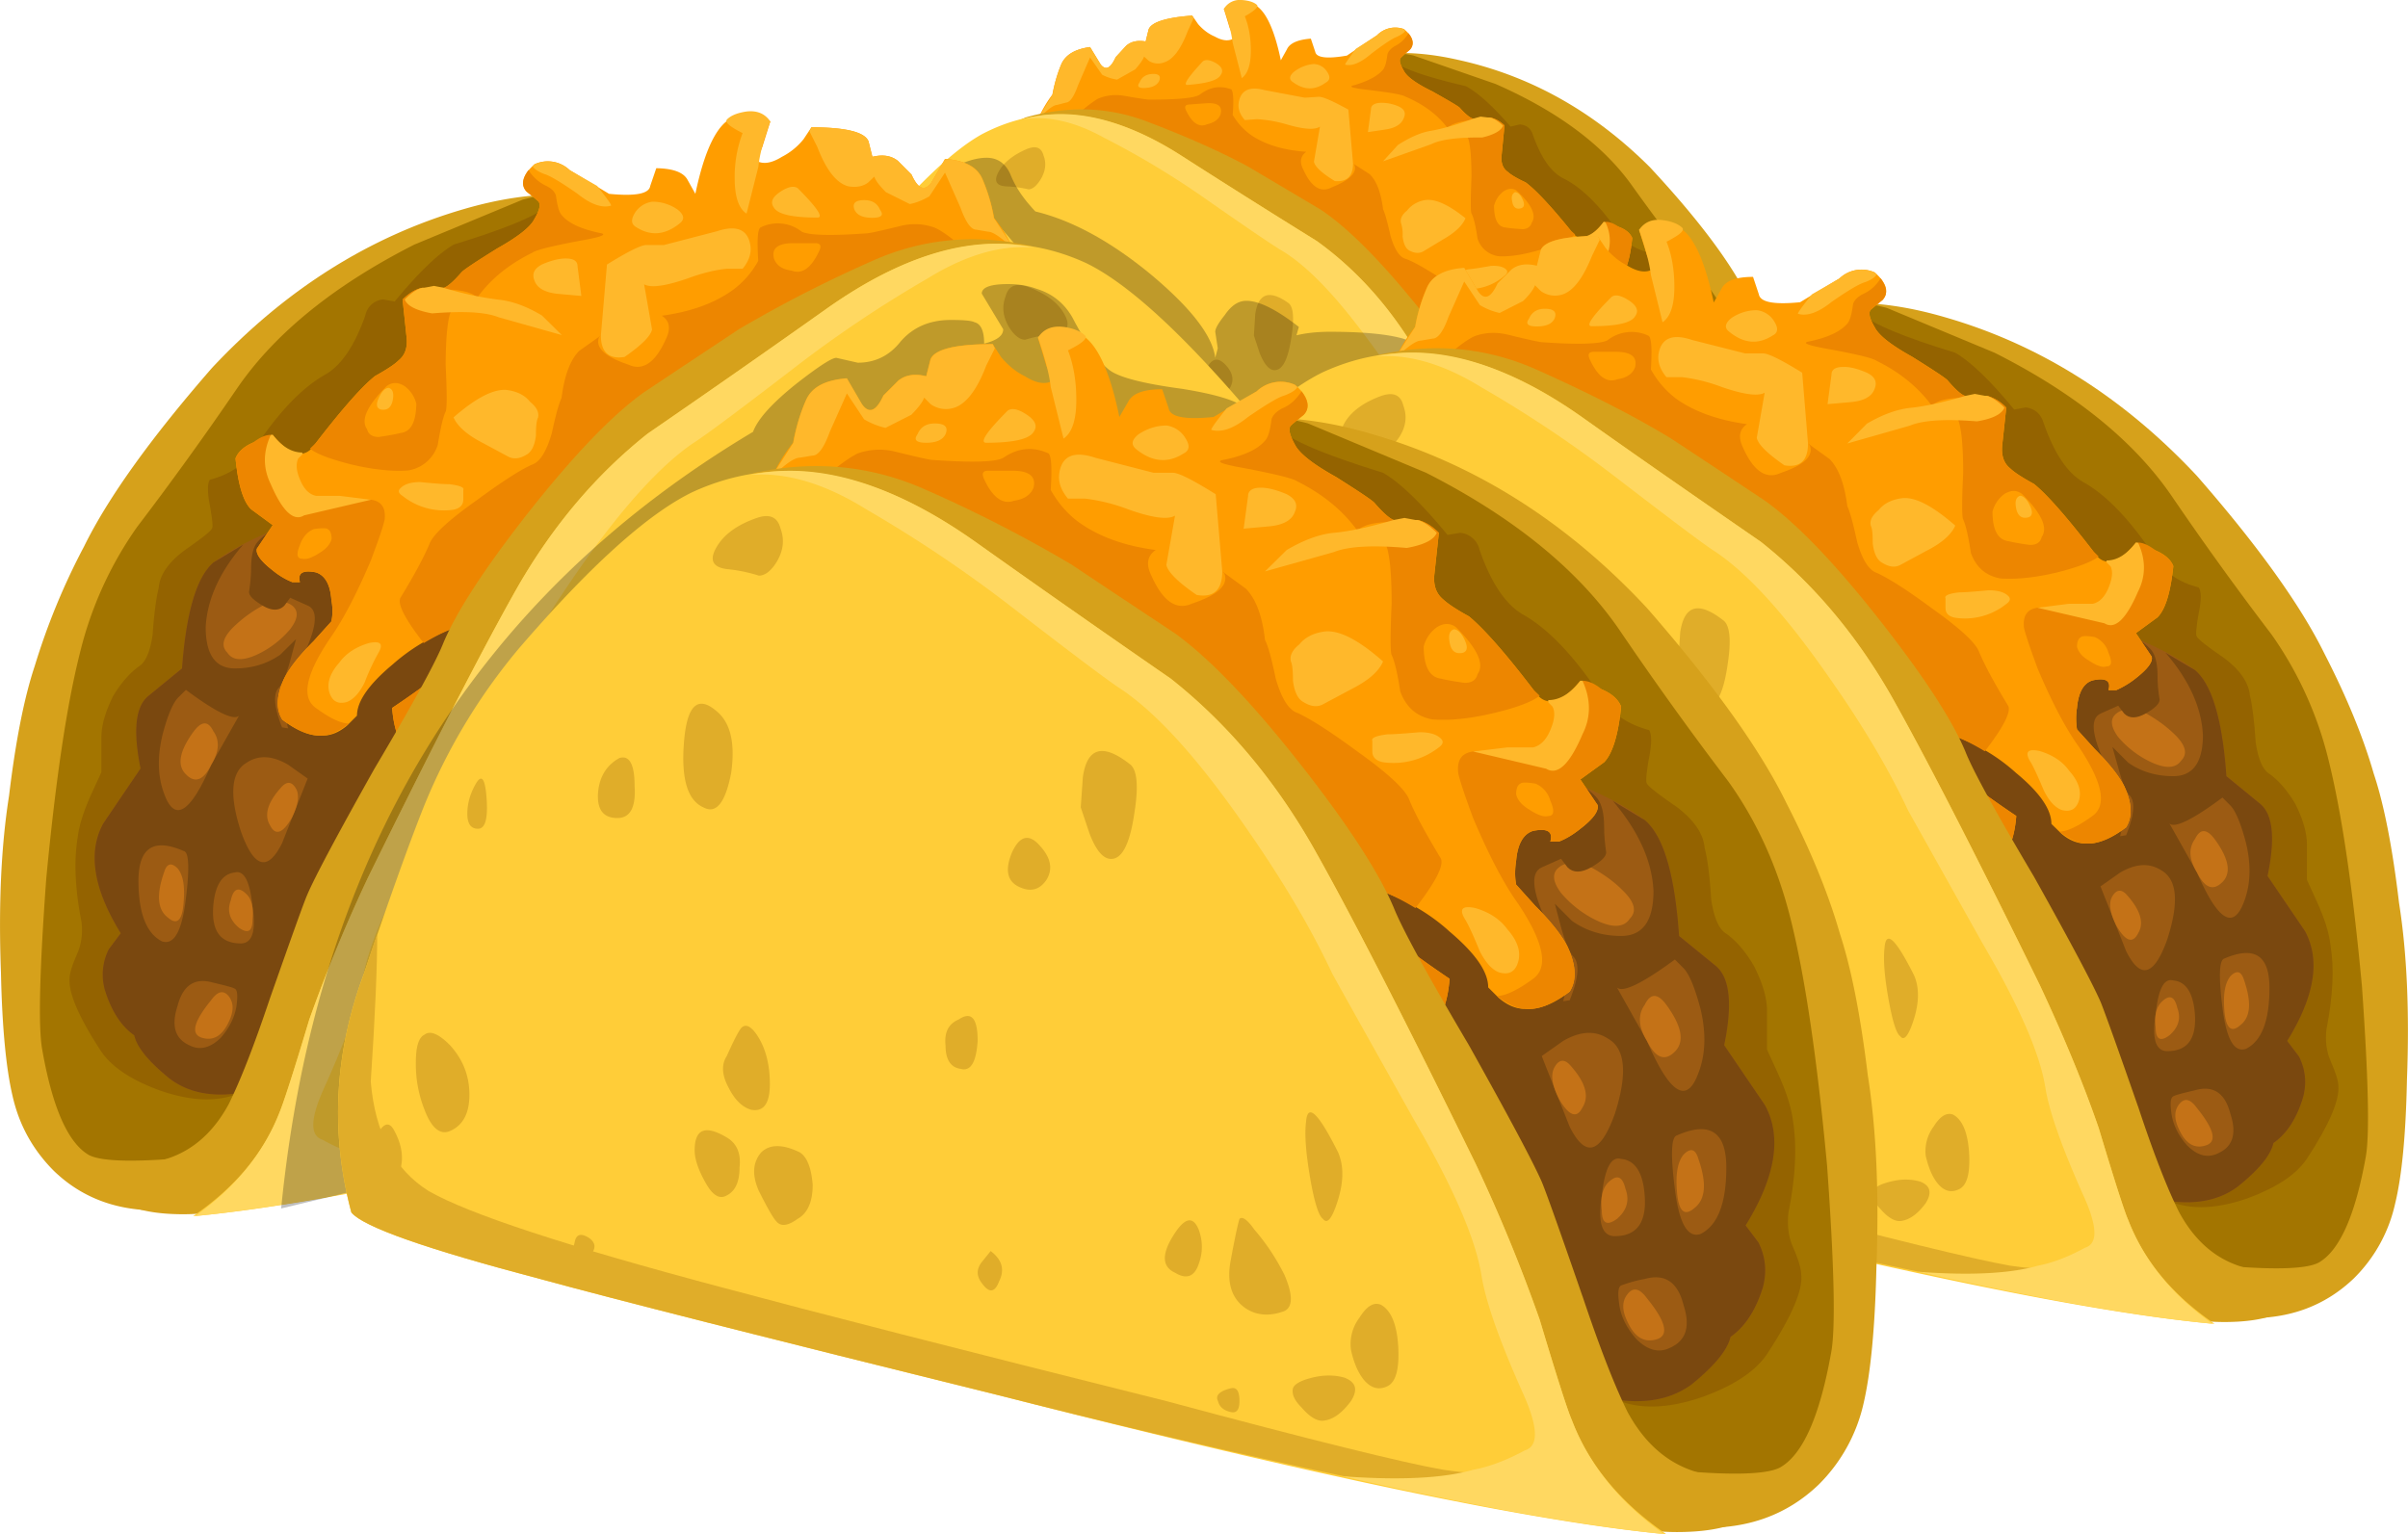 <svg xmlns="http://www.w3.org/2000/svg" viewBox="0 0 50.524 32.197"><g fill-rule="evenodd"><path d="M34.624 3.516c.991 1.065 1.675 1.972 2.051 2.725.356.664.62 1.289.786 1.865.17.494.308 1.176.41 2.051.127.786.172 1.728.127 2.826-.02.884-.083 1.549-.19 1.998a2.622 2.622 0 01-.66 1.245c-.463.474-1.04.727-1.733.757a8.54 8.54 0 01-.912.029l-.162-.049L26.94 2.271l.786-.753c.776-.428 1.732-.521 2.866-.262 1.514.331 2.857 1.084 4.033 2.26z" fill="#d6a11b"/><path d="M29.649 1.162l1.732.601c1.28.562 2.228 1.26 2.838 2.099a47.906 47.906 0 001.606 2.125 5.45 5.45 0 01.914 1.948c.21.825.385 2.02.536 3.588.103 1.46.123 2.374.059 2.735-.166.958-.42 1.543-.751 1.758-.21.117-.758.171-1.642.146-11.03-4.253-15.85-7.031-14.462-8.325.649-.595 1.079-.771 1.289-.532.107.137.136.322.097.557.504-.811 1.06-1.66 1.67-2.544 1.26-1.748 2.218-2.817 2.866-3.199.777-.473 1.407-.78 1.89-.922.42-.113.874-.128 1.358-.035z" fill="#a37500"/><path d="M35.479 6.987c.038.166.072.416.092.748.044.273.118.435.22.488.147.098.283.244.41.444.126.245.19.459.19.65v.566l.156.337c.128.263.2.488.22.673.064.377.044.832-.063 1.363a.971.971 0 00.063.499c.088.185.128.317.128.4.019.23-.148.63-.504 1.2-.17.27-.482.498-.947.7-.547.228-.995.263-1.353.097-.526-.215-3.182-3.765-7.972-10.65l3.12-3.217c.19.156.692.332 1.513.522.25.131.567.415.942.85l.191-.045c.146.01.239.084.282.23.167.469.377.771.63.899.377.185.768.566 1.168 1.147.146.22.376.362.694.425.043.059.043.195 0 .405-.045.234-.054.362-.035.382.025.043.171.146.445.316.248.171.385.362.41.571z" fill="#946300"/><path d="M28.355 2.55c.63-.07.946.067.946.405l.25-.054c.234.005.493.082.79.23.46.219.934.781 1.416 1.694l.474.058.254.172c.186.116.43.453.722 1.02l.538.15c.376.142.659.28.85.416.274.21.439.766.503 1.665l.537.4c.21.152.254.537.126 1.157l.596.84c.254.445.162 1.04-.283 1.788l.191.234a.878.878 0 01.062.66c-.106.34-.262.595-.472.756-.04.195-.23.44-.568.737-.336.274-.776.372-1.322.284l-.786.214c-.338.084-.694.04-1.074-.146l-.474-.313-3.78-.546c-2.544-.386-3.857-.62-3.94-.699-.102-.097-.464-.649-1.07-1.655-.61-1.006-.927-1.562-.946-1.665l-.85-5.61 1.606-1.977.63-.074c.318-.044.904-.025 1.763.064l.381-.123c.274-.082.502-.122.694-.112.292 0 .628.132 1.005.4l.253-.147c.254-.102.577-.175.978-.223z" fill="#9c5b13"/><path d="M35.415 12.662c.249-.142.376-.479.376-1.001 0-.528-.24-.669-.722-.42-.084.024-.098.287-.035.786.064.503.191.713.381.635zm-.791-2.779c.337.752.591.894.757.42.108-.283.117-.596.034-.947-.083-.313-.171-.503-.254-.581l-.127-.118c-.478.391-.766.548-.849.469l.439.757zm-.659 2.314c-.064.406 0 .601.19.586.313-.018.459-.22.44-.6-.02-.352-.138-.532-.348-.542-.146-.029-.238.156-.282.556zm.254 1.559a.88.88 0 00.248.517c.172.157.338.19.504.093.234-.123.298-.338.19-.645-.084-.328-.274-.444-.566-.336a2.268 2.268 0 00-.348.116c-.043.025-.053.112-.028.255zm-.064-2.769c.186-.601.156-.967-.098-1.094-.184-.112-.41-.088-.658.078l-.318.245.41 1.01c.23.445.454.366.664-.239zm-5.771-6.552c.235.468.527.73.883.79.548.127.977.16 1.294.097l-.126.353c-.045.277.063.522.318.737.394.37.722.536.976.498l-.128.35c-.064.28-.082.543-.064.797.192 1.099.568 1.596 1.14 1.494l.814-.185c.128-.323.146-.538.064-.635-.064-.059-.128-.2-.191-.43l-.093-.336.254.233c.21.133.45.187.722.167.318-.02.474-.254.474-.694-.019-.439-.219-.869-.6-1.279l.474.249c.274.21.439.766.502 1.665l.538.4c.21.156.254.542.126 1.157l.601.84c.25.445.157 1.04-.288 1.788l.191.239c.107.2.126.42.062.655-.102.346-.262.595-.472.76-.04.19-.23.436-.568.733-.336.274-.776.372-1.322.284l-.786.214c-.338.089-.694.04-1.074-.146l-.474-.313-1.352-.185c-1.075-2.192-1.88-3.839-2.428-4.932-.947-1.928-1.514-2.96-1.704-3.095l-2.202-2.203c-1.01-.497-1.63-.849-1.86-1.064l.566-.673.63-.074c.318-.044.904-.025 1.763.064l.445-.128c.062.161.228.308.502.435l.723.298.19.235a.975.975 0 00.665.175l.566-.01.249.675z" fill="#7a480f"/><path d="M33.809 7.388c.185.093.346.195.469.313.17.156.2.292.097.405-.083.131-.244.151-.474.063a1.45 1.45 0 01-.537-.37c-.127-.157-.137-.285-.029-.377.102-.092.264-.103.474-.034zM34.913 9.327c.228.298.268.526.12.683-.145.16-.282.117-.404-.127-.126-.2-.136-.381-.034-.532.083-.176.19-.18.318-.024zM33.491 10.313c.23.234.293.439.19.615-.082.175-.2.141-.346-.102-.107-.2-.128-.356-.064-.469.064-.107.138-.122.22-.044zM34.057 12.002c.128-.131.21-.107.254.079.064.161.02.312-.126.449-.148.117-.22.078-.22-.108-.02-.19.01-.327.092-.42zM35.381 11.563c.127.346.108.59-.063.728-.147.136-.23.058-.25-.235-.024-.249.01-.43.093-.541.108-.113.18-.1.22.048zM34.624 13.662c.273.318.327.513.161.591-.19.074-.336 0-.444-.22-.083-.166-.083-.302 0-.41.088-.112.18-.097.283.039z" fill="#c47217"/><path d="M30.561 6.802l1.232-.469c.858-.287 1.406-.381 1.635-.273.253.132.41.235.473.312.064.084.093.215.093.406 0 .127.015.249.035.375 0 .064-.074.143-.22.235-.146.098-.264.103-.346.024l-.1-.116-.282.146c-.191.098-.137.42.157.966.126.24.19.499.19.772-.02.317-.157.537-.41.66-.44.243-.805.067-1.104-.518l-.595-.904-.758-1.616z" fill="#7a480f"/><path d="M31.568 2.632l-.06.605c-.023.166.02.294.123.366.063.059.19.138.38.225.21.157.523.489.943 1.007.171.258.401.2.694-.177l.317.103c.146.054.239.132.283.235-.044.42-.127.702-.254.835l-.346.277.253.362c.02.083-.063.2-.253.36-.103.095-.21.167-.313.216l-.127.01c.045-.151-.044-.2-.254-.141-.146.053-.229.205-.249.458a.848.848 0 000 .347l.284.298c.229.21.385.4.474.562.12.263.136.483.028.658-.253.21-.473.308-.663.303a.57.57 0 01-.377-.131l-.156-.147c0-.23-.19-.493-.566-.781a2.75 2.75 0 00-1.011-.522c-.4-.123-.537-.08-.41.12.17.26.64.626 1.42 1.095-.043.572-.263.885-.663.933-.23.034-.484-.112-.757-.45l-.347-.512c-1.782.064-2.993.171-3.623.322-.464.118-1.094.069-1.89-.151a8.41 8.41 0 01-1.953-.806c-.674-.371-1.01-2.124-1.01-5.254 0-.185.106-.459.316-.81.084-.171.177-.327.279-.46.044-.234.108-.449.19-.644.089-.195.284-.312.601-.356l.22.361c.108.142.21.088.318-.146l.219-.24c.102-.092.24-.121.41-.092L24.1.616c.059-.151.367-.249.914-.289l.126.181c.103.118.22.205.348.259.165.093.302.103.405.034L25.8.586l-.122-.4.156-.108a.68.68 0 01.44 0c.254.088.454.484.6 1.187l.128-.23c.057-.127.228-.204.502-.224l.093.279c.025.12.243.15.663.077l.63-.425a.535.535 0 01.567-.131c.19.151.23.297.127.43a4.548 4.548 0 00-.19.17c-.045.045-.02.137.063.279.063.122.263.268.6.43.332.19.523.302.567.34.128.138.22.216.284.23l.346-.024c.103.015.21.069.313.166z" fill="#ff9d00"/><path d="M32.139 4.673c.102-.156 0-.381-.318-.673-.082-.054-.181-.05-.283.023a.55.55 0 00-.19.294c0 .298.083.449.253.459.084.015.2.024.348.034.102-.005.165-.054.19-.137zm-.572-2.041l-.058.605c-.024.166.02.294.122.366.063.059.19.138.38.225.21.157.523.489.943 1.007l.097.087c-.107.093-.326.19-.663.298-.357.112-.66.166-.913.16a.536.536 0 01-.474-.374c-.038-.269-.083-.445-.127-.528-.019-.04-.019-.293 0-.757 0-.459-.029-.751-.093-.874l.22-.049c.318-.02.474-.073.474-.161 0-.102-.2-.141-.601-.112-.249.02-.42.073-.503.16-.21-.278-.502-.497-.884-.658-.058-.04-.312-.084-.752-.137-.361-.04-.464-.073-.318-.103.294-.087.494-.195.602-.326.038-.045.072-.151.092-.323.02-.063.074-.122.156-.171a.67.67 0 00.284-.269c.108.138.117.254.034.343-.107.092-.171.146-.19.17-.045.045-.02.137.063.279.063.122.263.263.596.43.336.185.527.297.571.336.122.142.22.22.284.235l.346-.025c.103.015.21.069.313.166zM25.61 2.398c.044-.171-.059-.25-.313-.23l-.346.025c-.082.004-.107.049-.064.127.128.268.274.36.44.288.152-.035.244-.102.283-.21zm2.808 1.059l-.034-.029.351.225c.146.137.24.385.284.737.039.083.092.268.156.557.083.288.19.449.313.483.19.068.483.24.883.503.444.283.694.498.757.639.083.206.245.489.473.85.039.103-.082.351-.38.753-.273-.152-.513-.24-.723-.264-.21-.03-.273.029-.19.17.17.26.64.625 1.42 1.094-.043.572-.263.88-.663.933-.23.034-.484-.112-.757-.455l-.347-.507c-1.303.049-2.343.122-3.12.22-3.442-4.121-5.03-6.28-4.756-6.465.127-.093.284-.239.474-.445a2.7 2.7 0 01.468-.38.964.964 0 01.538-.069c.336.059.526.088.566.084.59 0 .938-.035 1.04-.104.21-.16.429-.2.664-.111.039.039.054.219.029.536.107.181.245.328.411.44.292.19.674.303 1.132.333-.122.092-.146.218-.058.38.166.366.366.488.595.366.381-.151.537-.313.473-.474zM32.769 6.236c-.044.024-.064.077-.064.161.02.083.083.151.19.205.122.078.22.103.284.078.082-.01.092-.083.028-.224a.361.361 0 00-.218-.24c-.128-.01-.202-.005-.22.02zm.912-1.578c.084-.01.177.03.284.103.146.054.239.132.282.235-.043.42-.126.702-.253.835l-.347.277.254.362c.02.083-.064.2-.254.36-.102.095-.21.167-.312.216l-.128.01c.046-.151-.043-.2-.253-.141-.146.053-.229.205-.249.458a.848.848 0 000 .347l.284.298c.229.21.385.4.474.562.12.263.136.483.028.658-.253.21-.473.308-.663.303-.103.005-.24-.049-.405-.16.12-.01.302-.108.53-.294.236-.18.162-.546-.218-1.084-.21-.278-.43-.683-.66-1.216a6.614 6.614 0 01-.225-.644c-.019-.186.054-.298.225-.332.44-.029.766.01.976.122.103.054.192.049.255-.02a3.9 3.9 0 01.219-.361c.21-.249.259-.546.156-.894z" fill="#ed8600"/><path d="M25.015.327l.029.059-.122.264c-.147.39-.317.61-.508.663a.356.356 0 01-.313-.038l-.097-.088c-.019.064-.083.151-.185.269l-.381.215a.985.985 0 01-.313-.103l-.254-.362-.253.586c-.084.235-.167.356-.25.361l-.19.049c-.083.005-.23.118-.44.348l.347-.563c.039-.234.103-.449.185-.644.089-.195.289-.312.601-.356l.22.361c.108.137.21.088.318-.151l.218-.235c.103-.092.24-.121.41-.092l.064-.254c.064-.151.366-.249.914-.289zM26.055 0c.146.01.254.045.318.103.038.039-.046.122-.254.239.082.205.126.445.126.718 0 .293-.064.488-.19.58l-.191-.742a3.177 3.177 0 00-.185-.712.388.388 0 01.376-.185zM28.291 2.3l.098 1.128c0 .274-.128.395-.382.372-.272-.167-.42-.303-.438-.407l.126-.736c-.108.073-.336.059-.693-.045a2.771 2.771 0 00-.63-.111l-.253.019c-.108-.122-.148-.244-.128-.372.044-.253.22-.341.538-.258l.848.16.284-.018c.083-.01.293.083.63.268zM28.227 1.358c-.02 0 .054-.107.22-.332l.444-.284a.535.535 0 01.567-.131l.03.029c-.02.045-.084.088-.187.137-.082.029-.263.146-.536.356-.21.18-.391.259-.537.225zM31.099 2.886c-.508-.005-.864.039-1.074.142l-1.006.357.312-.343c.254-.161.484-.264.694-.297.229-.04.526-.123.884-.254l.156-.044.156.019h.034c.083.015.176.074.283.171-.044.108-.19.19-.44.249zM29.331 2.227c.127.054.172.131.127.239-.044.132-.165.215-.375.25l-.382.057.064-.477c0-.084.062-.128.19-.138a.89.89 0 01.376.069zM27.569 1.343c.126.01.219.069.282.172.064.097.054.17-.033.218-.23.167-.46.162-.694-.013-.083-.054-.073-.133.035-.22a.778.778 0 01.41-.157zM25.235 1.29c.063-.05.155-.034.283.038.127.079.156.162.092.249-.059.108-.293.176-.693.205-.102.01.005-.156.318-.492zM29.898 4.2c.21-.034.492.092.85.38-.06.152-.22.303-.47.445l-.41.248c-.083.049-.18.045-.283-.008-.083-.035-.136-.138-.156-.304a.802.802 0 00-.034-.283c-.02-.083.019-.171.126-.258a.597.597 0 01.376-.22zM31.914 4.122c.083.141.083.224 0 .249-.103.028-.167-.02-.185-.143-.025-.102 0-.165.059-.195.043 0 .087.03.126.089zM33.237 5.063l-.058-.057v-.03c.166-.01.322-.118.468-.318h.034a.856.856 0 010 .787c-.19.453-.366.635-.536.542l-1.07-.176.502-.098.377-.028c.107-.03.191-.118.253-.27.064-.15.074-.268.03-.352zM31.284 5.58c.147-.008.254.016.317.075.039.038.03.082-.033.132a1.13 1.13 0 01-.816.278c-.107-.015-.16-.064-.16-.147v-.161c-.02-.039.053-.072.223-.107.084-.005.24-.03.469-.07zM32.578 8.39c.147.16.2.312.157.463-.04.152-.138.21-.284.175-.102-.033-.2-.131-.283-.292a3.985 3.985 0 00-.22-.459c-.083-.142-.03-.196.157-.166.21.049.366.141.473.279zM24.165 1.553c.146-.01.2.039.156.147-.044.087-.136.136-.284.146-.146.01-.19-.029-.126-.118.044-.106.126-.165.254-.175z" fill="#ffb82b"/><path d="M33.681 13.702c.25.736.474 1.289.66 1.655.273.484.654.761 1.138.83.248.044.473.029.658-.044l-.22.738c-.21.102-.492.16-.848.19a3.601 3.601 0 01-2.018-.459c-.776-.406-3.5-2.09-8.164-5.059a676.164 676.164 0 01-6.742-4.306l2.299-4.292 1.075-.49c.878-.248 1.723-.223 2.518.075.84.317 1.554.635 2.144.952l1.514.898c.522.342 1.152.957 1.89 1.85.674.81 1.114 1.466 1.324 1.953.126.308.492.953 1.102 1.939.591 1.011.948 1.655 1.07 1.939.064.146.264.689.6 1.631z" fill="#d6a11b"/><path d="M32.105 11.86c.4.83.713 1.578.946 2.232.25.82.412 1.304.474 1.445.25.635.714 1.158 1.388 1.573-1.87-.034-5.152-.484-9.835-1.343-3.403-.601-5.64-1.006-6.714-1.226-1.679-.321-2.603-.58-2.773-.776-.312-1.157-.25-2.34.19-3.545.377-1.143.674-1.983.884-2.52a9.4 9.4 0 011.386-2.402c1.05-1.293 1.9-2.118 2.549-2.48 1.285-.678 2.681-.527 4.195.454.796.513 1.743 1.109 2.836 1.788.817.59 1.509 1.36 2.082 2.308.522.884 1.322 2.383 2.392 4.493z" fill="#ffcd38"/><path d="M16.729 13.37c.586.292 2.026.663 4.316 1.108 1.324.264 3.496.664 6.524 1.202 2.118.42 3.476.658 4.062.722.546.044.976-.01 1.294-.156.336-.171.503.077.503.751-2.437-.249-5.22-.659-8.35-1.23-3.403-.601-5.64-1.006-6.714-1.226-1.679-.322-2.603-.58-2.773-.777-.312-1.156-.25-2.338.19-3.544l.19-.58c0 .482-.034 1.21-.097 2.182.063.751.347 1.264.855 1.547z" fill="#e0ad29"/><path d="M32.197 13.52c-.083-.537-.42-1.288-1.006-2.255-.776-1.333-1.176-2.017-1.196-2.06a13.491 13.491 0 00-1.294-2.08c-.674-.92-1.27-1.54-1.797-1.86-.165-.094-.713-.465-1.635-1.11a17.766 17.766 0 00-2.115-1.27c-.605-.335-1.177-.463-1.699-.38.986-.283 2.1-.024 3.34.767.801.513 1.742 1.109 2.836 1.788.821.59 1.514 1.36 2.081 2.308.523.884 1.323 2.383 2.393 4.493.4.83.717 1.577.946 2.231.255.82.411 1.304.474 1.445.25.635.704 1.163 1.353 1.578-1.216-.04-2.793-.21-4.727-.513.84 0 1.485-.079 1.924-.235.23-.057.484-.17.757-.336.21-.079.2-.361-.035-.85-.336-.733-.536-1.284-.6-1.66z" fill="#ffd861"/><path d="M20.947 6.006c.21.151.288.455.225.899-.088.448-.225.625-.41.532-.235-.087-.327-.396-.283-.922.039-.553.195-.72.469-.51zM19.531 6.802c.147-.054.22.079.22.391.019.317-.064.478-.249.493-.21.015-.308-.103-.288-.356a.663.663 0 01.317-.528zM30.087 11.846c.084.181.084.415 0 .694-.082.278-.156.38-.218.297-.064-.034-.128-.229-.192-.586-.063-.351-.082-.62-.063-.81.025-.298.181-.161.473.405zM29.301 14.233c-.233.103-.428.094-.6-.018-.19-.133-.254-.362-.19-.68.063-.342.108-.547.126-.61.044-.044.118.004.22.142.172.18.318.39.444.63.128.288.128.464 0 .536zM28.043 13.126a.768.768 0 010 .507c-.064.19-.182.239-.348.147-.19-.07-.2-.244-.034-.533.171-.282.293-.326.381-.121zM27.031 6.358c.108.078.128.317.064.723-.064.425-.166.654-.318.684-.122.028-.24-.09-.346-.353l-.122-.371.028-.444c.064-.444.294-.522.694-.239zM25.679 7.622c.185.176.23.353.122.528-.102.156-.24.195-.411.122-.165-.069-.195-.235-.092-.499.107-.233.23-.287.38-.151zM21.547 3.126c.192-.074.303-.03.348.136.063.161.044.333-.064.508-.083.132-.166.2-.248.204a2.593 2.593 0 00-.445-.062c-.23-.005-.293-.103-.19-.299.107-.2.307-.361.6-.487zM17.041 11.202c.19.195.283.434.283.703 0 .273-.093.458-.283.556-.146.074-.274-.024-.376-.288a1.714 1.714 0 01-.128-.683c0-.23.04-.372.128-.42.083-.07.21-.024.376.132zM16.221 12.52c.147.263.147.517 0 .757-.147.244-.25.113-.312-.386a.435.435 0 01.092-.356c.083-.132.157-.137.22-.015zM22.178 12.412c.107.054.17.205.19.46 0 .249-.073.424-.22.518-.145.116-.253.136-.317.053-.038-.04-.127-.181-.248-.42-.108-.225-.098-.415.028-.571.128-.137.313-.147.567-.04zM21.455 11.83c-.127-.033-.234-.13-.317-.292-.103-.18-.118-.336-.03-.468.083-.195.147-.328.186-.39.064-.113.151-.1.254.043.127.18.19.415.19.713 0 .292-.098.425-.283.395zM21.109 12.266c.146.074.21.215.185.43 0 .21-.059.351-.185.42-.108.072-.21.015-.318-.166-.102-.182-.156-.333-.156-.46 0-.317.156-.39.474-.224zM24.511 10.288c.187-.136.284-.038.284.298-.02.317-.107.46-.254.425-.146-.01-.22-.118-.22-.326-.02-.192.044-.323.19-.397zM24.985 13.662c.166.113.21.259.122.43-.063.171-.146.19-.248.049-.084-.098-.084-.205 0-.313l.126-.166zM19.091 13.892c.084.059.094.131.03.22-.043.083-.102.121-.19.108-.084-.015-.104-.098-.064-.25.024-.127.098-.152.224-.078zM17.422 7.33c.083-.152.137-.083.155.21.02.292-.018.443-.126.448-.102.01-.156-.063-.156-.21s.039-.297.128-.448zM30.718 14.038c.146.074.23.269.253.582.02.332-.033.537-.156.61-.126.073-.244.048-.346-.068a.953.953 0 01-.19-.43.661.661 0 01.126-.484c.102-.176.21-.243.312-.21zM30.181 15.147c.17.054.2.166.098.341-.128.177-.254.279-.382.308-.102.03-.22-.024-.346-.161-.102-.098-.147-.19-.127-.273.025-.069.117-.128.283-.181a.931.931 0 01.474-.034zM28.511 15.425c.088-.03.127.035.127.18 0 .128-.04.182-.127.167-.102-.015-.166-.064-.186-.146-.044-.079.02-.148.186-.201z" fill="#e0ad29"/><path d="M26.152 6.313c.264 0 .63.182 1.1.548l-.05.176c.21-.05.444-.074.698-.074.699 0 1.216.049 1.549.147.566.2 1.132.6 1.704 1.2-.503.27-1.54.938-3.105 2.003-1.265.864-2.033 1.299-2.3 1.299-.768 0-1.632-.117-2.598-.352a5.874 5.874 0 01-.45-.122c-.835-.235-1.25-.493-1.25-.776.298-.801.45-1.334.45-1.602.165-.63.249-1.03.249-1.197 0-.267-.133-.766-.401-1.503-.04-.113-.078-.23-.122-.347-.038-.117-.083-.235-.127-.351l-.6-.699c-.167-.2-.415-.366-.748-.502-.366-.133-.551-.215-.551-.249.068-.132.2-.269.4-.401.269-.131.498-.2.699-.2.233 0 .4.117.502.351.074.186.185.376.347.576.053.064.112.133.176.2.771.187 1.577.625 2.426 1.324.84.704 1.29 1.284 1.348 1.748l.053-.2-.053-.347c0-.069.068-.185.2-.351.137-.2.283-.299.455-.299zm-4.75-1.102h.048a.404.404 0 01-.049-.099v.099z" fill-opacity=".251"/><path d="M4.449 7.72c-1.295 1.485-2.188 2.735-2.686 3.75a14.19 14.19 0 00-1.035 2.51c-.22.66-.4 1.567-.538 2.72-.165 1.045-.224 2.28-.17 3.71.024 1.153.108 2.017.244 2.593.136.605.425 1.128.864 1.568.6.581 1.357.854 2.266.83.546 0 .947-.015 1.191-.039l.21-.084 9.711-19.887-1.03-.908c-1.015-.498-2.265-.527-3.75-.093-1.977.576-3.735 1.685-5.277 3.33z" fill="#d6a11b"/><path d="M10.966 4.19l-2.27.942c-1.675.85-2.915 1.851-3.711 3.003a68.737 68.737 0 01-2.109 2.925 7.754 7.754 0 00-1.196 2.632c-.279 1.099-.513 2.68-.709 4.741-.141 1.924-.17 3.115-.087 3.584.215 1.235.547 1.978.986 2.226.274.138.986.152 2.139.044 14.438-6.571 20.747-10.639 18.935-12.211-.849-.714-1.41-.909-1.689-.576-.136.19-.176.438-.122.742a75.493 75.493 0 00-2.178-3.179C17.31 6.89 16.06 5.581 15.21 5.142c-1.016-.551-1.841-.894-2.471-1.035-.552-.107-1.143-.084-1.773.083z" fill="#a37500"/><path d="M3.33 12.335c-.054.22-.098.55-.128.99-.052.357-.15.577-.287.66-.19.137-.371.342-.537.615-.166.332-.25.62-.25.865v.74l-.21.456c-.16.356-.258.658-.287.907-.083.494-.058 1.085.078 1.773.03.245 0 .463-.083.66-.107.243-.166.423-.166.531-.025.304.19.811.659 1.529.22.327.63.605 1.236.825.712.248 1.304.248 1.772.005.688-.332 4.17-5.215 10.45-14.658l-4.078-3.921c-.244.22-.903.492-1.978.82-.331.195-.742.591-1.24 1.196l-.243-.044a.418.418 0 00-.372.333c-.22.63-.498 1.04-.825 1.235-.498.274-1.006.805-1.528 1.601-.195.303-.498.508-.91.615-.053.084-.053.264 0 .538.055.302.07.468.04.493-.03.058-.22.205-.575.454-.333.249-.513.508-.538.781z" fill="#946300"/><path d="M12.651 5.88c-.825-.03-1.235.175-1.235.615l-.332-.04c-.303.025-.644.152-1.03.372-.605.326-1.226 1.108-1.855 2.344l-.621.121-.332.245c-.243.165-.561.634-.947 1.401l-.703.249c-.493.215-.865.425-1.113.615-.357.303-.577 1.04-.664 2.221l-.699.577c-.279.22-.332.727-.166 1.523l-.786 1.153c-.332.605-.21 1.377.366 2.31l-.249.331a1.176 1.176 0 00-.082.865c.136.439.34.756.62.946.053.25.297.553.737.909.439.333 1.015.415 1.733.249l1.026.21c.439.084.907-.015 1.406-.288l.615-.45 4.946-1.063c3.325-.738 5.044-1.163 5.157-1.27.136-.137.605-.894 1.4-2.265.802-1.373 1.217-2.125 1.24-2.267l1.13-7.412-2.1-2.436-.825-.044c-.41-.029-1.183.054-2.31.244l-.493-.122c-.357-.083-.66-.112-.904-.088-.386.03-.825.235-1.323.62l-.327-.165c-.332-.113-.757-.182-1.28-.21z" fill="#9c5b13"/><path d="M3.399 19.756c-.328-.165-.494-.595-.494-1.279.005-.689.318-.894.953-.615.107.024.122.371.038 1.03-.082.659-.249.948-.497.864zm1.035-3.71c-.44 1.015-.767 1.22-.987.62-.137-.361-.15-.773-.038-1.241.106-.41.219-.67.326-.782l.166-.165c.63.469 1.002.649 1.114.542l-.581 1.026zm.863 2.969c.08.522 0 .785-.248.785-.415-.004-.605-.25-.577-.747.03-.463.182-.712.454-.742.191-.054.318.181.371.704zm-.33 2.06c-.03.248-.143.483-.333.703-.22.214-.44.273-.659.16-.303-.136-.386-.41-.25-.825.112-.438.362-.6.742-.492.25.059.402.097.455.126.058.025.068.138.044.328zm.087-3.628c-.249-.767-.205-1.25.122-1.441.249-.165.536-.152.869.043l.41.29-.537 1.357c-.303.605-.59.522-.864-.249zm7.553-9.092c-.302.63-.688 1-1.157 1.108-.712.22-1.274.303-1.689.244l.165.455c.054.356-.082.688-.415.991-.522.518-.946.767-1.279.737l.167.455c.077.356.107.697.077 1.03-.249 1.455-.746 2.143-1.484 2.06l-1.075-.17c-.16-.412-.19-.684-.077-.822.082-.082.166-.277.249-.576l.122-.454-.332.328c-.274.19-.592.287-.948.287-.41 0-.615-.287-.615-.868.03-.577.289-1.153.786-1.73l-.62.372c-.356.303-.576 1.045-.663 2.226l-.699.572c-.279.22-.333.727-.171 1.528l-.782 1.153c-.33.6-.21 1.372.367 2.305l-.249.331a1.176 1.176 0 00-.083.865c.137.439.342.756.615.946.054.25.303.553.743.909.439.333 1.015.415 1.727.254l1.032.205c.438.083.907-.015 1.401-.283l.62-.455 1.772-.371c1.407-2.964 2.47-5.185 3.184-6.669 1.24-2.607 1.988-4.008 2.231-4.2l2.89-3.086c1.32-.741 2.134-1.259 2.438-1.562l-.743-.825-.825-.044c-.41-.029-1.182.054-2.31.244l-.576-.122c-.082.22-.302.425-.659.615l-.947.454-.249.328c-.249.19-.537.287-.865.287l-.741.04-.333.908z" fill="#7a480f"/><path d="M5.513 12.71a2.705 2.705 0 00-.62.455c-.22.22-.26.395-.123.532.108.165.313.18.616.044a2.03 2.03 0 00.703-.538c.166-.215.181-.381.044-.492-.142-.108-.347-.108-.62 0zM4.067 15.347c-.302.41-.36.713-.166.904.19.195.372.126.533-.205.166-.274.18-.509.043-.699-.107-.22-.243-.22-.41 0zM5.918 16.505c-.303.326-.385.6-.25.82.113.22.265.166.455-.162.137-.273.166-.483.083-.62-.083-.136-.176-.151-.288-.038zM5.176 18.77c-.166-.167-.279-.127-.332.122-.083.22-.029.41.166.576.19.137.288.083.288-.166.024-.244-.014-.425-.122-.532zM3.442 18.31c-.166.47-.136.787.083.948.191.167.302.059.328-.327.028-.331-.01-.561-.123-.703-.136-.137-.234-.107-.288.083zM4.429 20.992c-.357.439-.43.698-.21.781.248.083.44-.025.581-.327.107-.22.107-.396 0-.538-.112-.136-.235-.107-.371.084z" fill="#c47217"/><path d="M9.761 11.646l-1.607-.498c-1.128-.303-1.84-.371-2.143-.21-.332.19-.537.342-.621.454-.082.108-.121.288-.121.538a3.514 3.514 0 01-.044.492c0 .084.098.176.288.289.19.111.342.111.453 0l.123-.166.371.166c.249.111.176.536-.21 1.279a2.389 2.389 0 00-.249 1.03c.029.41.205.688.536.825.577.273 1.06.014 1.447-.782l.781-1.235.996-2.182z" fill="#7a480f"/><path d="M8.447 6.285l.083.786c.025.22-.029.381-.166.492-.083.084-.249.192-.493.328-.279.22-.689.689-1.24 1.401-.22.356-.522.303-.909-.166l-.41.161c-.195.084-.317.196-.37.333.053.546.16.908.327 1.068l.453.333-.332.494c-.029.11.084.263.328.453.137.113.278.195.415.249h.16c-.053-.19.06-.259.333-.205.19.059.303.249.327.576.03.167.03.318 0 .454l-.37.41c-.304.304-.51.566-.62.786-.167.357-.177.645-.04.865.327.249.615.357.865.332.165 0 .326-.068.492-.205l.21-.21c0-.298.245-.654.742-1.07a3.973 3.973 0 011.32-.78c.522-.192.702-.147.535.126-.223.357-.84.879-1.86 1.562.06.743.342 1.129.864 1.158.304.025.635-.195.992-.659l.455-.704c2.333-.077 3.915-.048 4.74.094.606.111 1.426-.015 2.47-.366a12.41 12.41 0 002.56-1.236c.878-.547 1.323-2.867 1.328-6.963 0-.244-.137-.591-.411-1.03a3.115 3.115 0 00-.365-.576 3.705 3.705 0 00-.25-.825c-.107-.25-.371-.386-.781-.415l-.288.497c-.141.19-.278.137-.415-.166l-.288-.292c-.137-.108-.313-.138-.532-.084l-.083-.326c-.083-.197-.48-.29-1.197-.294l-.166.25a1.392 1.392 0 01-.454.37c-.22.137-.395.161-.532.084l.122-.294.167-.531-.21-.128a.846.846 0 00-.577.044c-.327.137-.591.669-.786 1.602l-.161-.288c-.083-.162-.303-.244-.659-.25l-.127.372c-.024.166-.313.22-.864.166l-.826-.498a.664.664 0 00-.737-.123c-.25.22-.303.411-.166.576.136.108.22.182.244.205.054.054.03.182-.083.372-.083.166-.342.37-.781.616-.44.277-.689.439-.742.497-.167.19-.293.298-.377.328h-.448c-.138.024-.274.107-.415.244z" fill="#ff9d00"/><path d="M7.7 9.005c-.136-.192.005-.494.415-.904.112-.083.235-.083.371 0a.65.65 0 01.249.371c-.005.381-.112.591-.331.615-.113.03-.264.054-.455.084-.137 0-.219-.054-.249-.166zm.747-2.72l.083.786c.025.22-.029.381-.166.492-.083.084-.249.192-.493.328-.279.22-.689.689-1.24 1.401l-.127.123c.136.112.425.22.865.332.468.111.868.151 1.196.126a.776.776 0 00.62-.537c.059-.356.112-.59.165-.698.03-.058.03-.386 0-.991.005-.606.045-.986.127-1.152L9.19 6.45c-.411 0-.621-.054-.616-.166 0-.137.258-.205.781-.205.327 0 .547.058.66.166.272-.381.659-.699 1.157-.943.078-.058.41-.137.987-.248.468-.08.605-.138.415-.167-.387-.083-.65-.205-.787-.371-.053-.054-.093-.19-.122-.41-.025-.084-.093-.151-.205-.205a.876.876 0 01-.371-.332c-.137.19-.152.342-.039.453.136.108.22.177.244.205.058.054.03.182-.083.372-.084.166-.342.37-.781.616-.44.272-.689.439-.743.492-.166.195-.287.303-.37.333h-.455c-.137.024-.273.107-.415.244zM16.24 5.43c-.059-.22.084-.327.41-.327h.455c.111 0 .136.059.083.165-.167.358-.357.494-.577.412-.195-.025-.317-.108-.371-.25zm-3.671 1.646l.044-.039-.46.326c-.19.192-.312.523-.37.987-.054.112-.123.356-.205.742-.113.386-.25.605-.415.659-.25.112-.63.357-1.153.742-.581.41-.909.713-.991.904-.113.274-.318.659-.62 1.153-.059.136.107.453.492.947.357-.215.674-.352.948-.411.274-.054.356.015.249.21-.224.357-.84.875-1.86 1.562.058.743.34 1.129.863 1.153.304.03.635-.19.992-.654l.455-.704c1.703-.048 3.066-.048 4.08.01 4.513-5.707 6.593-8.671 6.237-8.896-.166-.107-.371-.289-.62-.532-.245-.225-.45-.377-.616-.454a1.213 1.213 0 00-.703-.044c-.44.108-.683.161-.742.161-.766.054-1.221.039-1.358-.04a.807.807 0 00-.863-.082c-.06.054-.07.284-.044.699a1.88 1.88 0 01-.538.615c-.386.277-.878.453-1.485.536.167.107.192.274.084.494-.22.492-.484.673-.786.532-.494-.166-.699-.356-.615-.576zM6.875 11.103c.054.03.083.099.083.21-.03.108-.112.205-.25.289-.166.108-.287.146-.37.123-.113 0-.122-.1-.044-.29.058-.165.156-.278.293-.332.165-.023.26-.023.288 0zM5.684 9.126c-.113 0-.235.054-.372.161-.195.084-.317.196-.37.333.053.546.16.908.327 1.068l.453.333-.332.494c-.029.11.084.263.328.453.137.113.278.195.415.249h.16c-.053-.19.06-.259.333-.205.19.059.303.249.327.576.03.167.03.318 0 .454l-.37.41c-.304.304-.51.566-.62.786-.167.357-.177.645-.04.865.327.249.615.357.865.332.136 0 .317-.083.536-.25-.165 0-.4-.107-.703-.332-.302-.218-.205-.697.293-1.44.274-.385.561-.932.865-1.645.165-.44.264-.727.292-.865.025-.248-.068-.385-.287-.415-.576 0-1.006.084-1.28.249-.136.079-.249.079-.331-.004a5.437 5.437 0 00-.29-.45c-.273-.307-.335-.692-.2-1.157z" fill="#ed8600"/><path d="M17.026 2.67l-.043.085.166.33c.19.495.41.768.659.827.166.024.302 0 .41-.084l.127-.122c.024.084.108.191.244.327l.499.249c.136-.024.272-.082.41-.16l.33-.499.328.743c.108.302.22.454.328.454l.249.043c.107 0 .302.138.576.41l-.454-.697a3.625 3.625 0 00-.245-.825c-.112-.25-.371-.386-.781-.415l-.288.492c-.141.195-.278.138-.415-.166l-.288-.287c-.137-.108-.313-.138-.537-.084l-.078-.326c-.083-.197-.484-.294-1.197-.294zM15.664 2.34c-.19.028-.326.082-.41.166-.054.054.054.151.327.287a2.584 2.584 0 00-.166.948c0 .385.083.635.249.742l.249-.986c.024-.25.107-.567.25-.947-.113-.167-.28-.235-.5-.21zM12.735 5.552l-.127 1.485c0 .356.166.508.497.454.358-.249.548-.44.576-.576l-.166-.948c.143.079.44.039.909-.122.302-.112.576-.18.825-.205h.332c.137-.165.19-.332.162-.498-.054-.327-.29-.425-.7-.289l-1.112.289h-.371c-.107 0-.386.136-.825.41zM12.817 4.317c.03 0-.068-.137-.288-.415l-.577-.332a.664.664 0 00-.736-.123l-.044.04c.03.054.112.113.25.166.107.029.34.165.697.415.273.219.508.303.698.249zM9.067 6.577c.66-.054 1.123-.029 1.402.084l1.319.371-.416-.41c-.327-.196-.63-.304-.903-.332a6.697 6.697 0 01-1.158-.25L9.106 6l-.205.04h-.039c-.112.025-.235.108-.37.245.053.136.243.233.575.292zM11.378 5.547c-.167.084-.22.195-.167.333.054.166.22.258.493.287l.494.044-.08-.62c0-.113-.082-.166-.248-.166-.136 0-.302.04-.492.122zM13.686 4.233a.513.513 0 00-.371.245c-.083.142-.068.234.04.293.302.19.605.161.907-.083.108-.083.093-.181-.043-.288a.913.913 0 00-.533-.167zM16.739 3.95c-.084-.058-.21-.03-.372.078-.166.113-.21.22-.127.333.084.136.386.205.909.205.136.005 0-.205-.41-.615zM10.63 8.184c-.274-.024-.645.166-1.114.576.084.19.289.37.615.537l.538.289c.107.053.235.043.371-.04.107-.054.181-.19.205-.41 0-.195.015-.318.044-.371.025-.112-.029-.22-.167-.332-.107-.137-.272-.22-.492-.249zM7.994 8.262c-.113.195-.113.303 0 .333.136.023.218-.045.248-.205.024-.138 0-.22-.083-.25-.059 0-.112.04-.165.122zM6.26 9.62l.083-.083v-.04c-.22 0-.426-.121-.62-.371h-.04c-.166.357-.166.699-.004 1.031.248.576.483.795.702.659l1.403-.328-.66-.082H6.63c-.142-.03-.25-.138-.332-.333-.083-.19-.093-.341-.039-.453zM8.814 10.117c-.191 0-.333.045-.41.128-.059.053-.044.107.039.16a1.39 1.39 0 001.068.293c.138-.028.205-.097.21-.205v-.21c.025-.053-.067-.092-.287-.121-.113 0-.318-.015-.62-.045zM7.119 13.907c-.195.219-.264.429-.21.62.059.19.181.259.371.205.138-.054.264-.191.371-.41a4.66 4.66 0 01.289-.62c.111-.191.044-.259-.205-.205-.274.083-.479.219-.616.41zM18.135 4.2c-.191 0-.259.068-.205.205.054.112.175.166.371.166.19 0 .249-.054.165-.166-.057-.137-.165-.205-.331-.205z" fill="#ffb82b"/><path d="M5.664 20.952c-.332.991-.62 1.729-.869 2.228-.356.653-.855 1.053-1.485 1.19-.331.083-.62.083-.864 0l.284.948c.278.107.649.165 1.113.165.908 0 1.787-.258 2.642-.781 1.015-.6 4.58-3.056 10.682-7.357 3.053-2.14 5.997-4.224 8.83-6.25l-3-5.407-1.4-.536c-1.157-.249-2.256-.142-3.3.326a26.828 26.828 0 00-2.803 1.437c-.084.058-.743.492-1.983 1.318-.689.493-1.509 1.358-2.476 2.588-.879 1.127-1.46 2.021-1.734 2.676-.165.415-.649 1.294-1.445 2.636-.771 1.373-1.24 2.252-1.406 2.637-.083.19-.341.918-.786 2.182z" fill="#d6a11b"/><path d="M7.73 18.398a32.886 32.886 0 00-1.241 3.009c-.331 1.099-.541 1.743-.62 1.938-.331.85-.938 1.577-1.816 2.178 2.44-.215 6.728-1.098 12.86-2.656 4.455-1.094 7.38-1.831 8.78-2.212 2.197-.577 3.408-.997 3.628-1.274.415-1.539.338-3.076-.238-4.615-.494-1.455-.875-2.529-1.148-3.218a11.392 11.392 0 00-1.812-3.007c-1.372-1.598-2.48-2.603-3.33-3.018-1.674-.772-3.505-.445-5.483.982a322.814 322.814 0 01-3.716 2.592c-1.069.85-1.978 1.919-2.725 3.208-.688 1.21-1.733 3.242-3.139 6.093z" fill="#ffcd38"/><path d="M27.837 18.966c-.767.438-2.652 1.053-5.645 1.845-1.733.468-4.58 1.191-8.535 2.172-2.778.738-4.55 1.178-5.317 1.314-.717.107-1.28.079-1.69-.088-.439-.19-.659.152-.664 1.03 3.189-.546 6.831-1.337 10.928-2.372 4.453-1.094 7.378-1.831 8.78-2.212 2.196-.577 3.407-.997 3.627-1.274.415-1.539.338-3.076-.238-4.615l-.245-.743c-.005.63.04 1.583.117 2.843-.082.991-.454 1.689-1.117 2.1z" fill="#e0ad29"/><path d="M7.603 20.586c.112-.718.55-1.733 1.323-3.046a521.185 521.185 0 001.571-2.803c.412-.879.978-1.826 1.69-2.842.884-1.26 1.67-2.124 2.354-2.593.22-.136.938-.669 2.149-1.601a25.436 25.436 0 012.762-1.851c.797-.493 1.54-.713 2.228-.654-1.294-.279-2.749.156-4.375 1.309a317.88 317.88 0 01-3.711 2.592c-1.074.85-1.983 1.919-2.725 3.208-.688 1.21-1.738 3.242-3.139 6.093a32.664 32.664 0 00-1.245 3.009c-.328 1.099-.538 1.743-.621 1.938-.332.85-.923 1.577-1.773 2.178 1.593-.161 3.653-.527 6.183-1.103-1.099.082-1.939.038-2.515-.128a3.24 3.24 0 01-.987-.371c-.278-.083-.263-.454.04-1.113.444-.986.708-1.728.79-2.222z" fill="#ffd861"/><path d="M22.329 9.727c-.273.22-.372.62-.288 1.196.108.577.288.797.533.659.302-.136.428-.546.375-1.235-.054-.712-.259-.922-.62-.62zM24.185 10.635c-.191-.054-.289.127-.289.537-.029.41.079.62.328.62.273 0 .4-.166.371-.492-.025-.303-.161-.523-.41-.665zM10.366 18.198c-.107.249-.112.553 0 .909.108.356.205.479.288.371.083-.053.166-.317.25-.781.082-.469.107-.825.082-1.075-.029-.385-.234-.19-.62.576zM11.391 21.25c.303.112.561.083.786-.083.246-.19.328-.492.246-.902-.08-.44-.133-.704-.162-.787-.054-.053-.151.014-.289.205-.22.249-.415.537-.58.864-.162.386-.167.62 0 .704zM13.042 19.688a.895.895 0 000 .659c.083.244.234.303.454.166.249-.112.264-.347.044-.703s-.386-.395-.498-.122zM14.375 10.747c-.136.108-.166.425-.083.948.083.547.22.835.41.865.167.028.318-.138.454-.494l.166-.494-.038-.575c-.084-.581-.387-.665-.909-.25zM16.148 12.276c-.25.244-.303.479-.167.699.138.19.313.233.533.12.22-.107.264-.327.126-.658-.136-.302-.302-.356-.493-.161zM21.553 6.016c-.244-.083-.395-.015-.454.205-.084.22-.054.44.082.66.108.165.22.249.328.249a3.42 3.42 0 01.581-.123c.303-.024.381-.166.244-.41-.136-.249-.395-.44-.781-.581zM27.431 16.162a1.377 1.377 0 00-.371.948c0 .36.122.59.366.703.197.083.362-.053.499-.41.107-.273.166-.576.166-.908 0-.303-.053-.48-.166-.533-.107-.087-.274-.019-.494.2zM28.501 17.813c-.195.357-.195.688 0 .992.19.302.326.12.41-.538a.564.564 0 00-.122-.454c-.113-.161-.205-.161-.288 0zM20.712 18.213c-.14.083-.223.288-.248.62 0 .328.092.548.288.659.19.138.327.151.41.045.054-.059.165-.25.332-.581.137-.299.122-.548-.044-.738-.161-.166-.41-.166-.737-.005zM21.66 17.393c.166-.053.302-.191.41-.41.143-.25.156-.455.044-.621a3.416 3.416 0 00-.244-.492c-.083-.142-.195-.113-.333.077-.164.25-.248.568-.248.948 0 .386.122.552.371.498zM22.114 17.93c-.195.107-.278.298-.249.576 0 .274.079.455.245.537.136.079.278 0 .415-.248.136-.25.205-.454.205-.62 0-.41-.205-.494-.616-.245zM17.666 15.655c-.249-.167-.371-.03-.371.41.024.415.136.59.327.537.19-.025.288-.176.288-.454.03-.245-.054-.411-.244-.493zM17.041 20.103c-.22.165-.279.362-.166.582.082.218.19.228.327.038.113-.137.113-.273.005-.41l-.166-.21zM24.746 19.868c-.107.084-.122.182-.038.289.053.111.136.151.243.126.113-.028.136-.136.083-.331-.024-.166-.122-.191-.288-.084zM26.944 11.138c-.108-.195-.176-.097-.205.288-.03.381.024.576.165.576.137 0 .206-.098.206-.288 0-.196-.054-.386-.166-.576zM9.536 21.123c-.19.108-.302.372-.327.782-.029.44.038.703.205.786.161.082.312.039.45-.123a1.4 1.4 0 00.248-.581.84.84 0 00-.16-.615c-.137-.219-.275-.302-.416-.249zM10.235 22.525c-.22.083-.26.235-.122.453.166.22.327.343.492.372.138.03.289-.054.455-.244.136-.136.195-.264.165-.371-.024-.083-.151-.152-.37-.21a1.211 1.211 0 00-.62 0zM12.423 22.735c-.113-.03-.167.053-.167.248 0 .162.054.235.167.205.136-.028.218-.097.243-.205.059-.111-.025-.195-.243-.248z" fill="#e0ad29"/><path d="M46.094 9.986c1.293 1.48 2.182 2.725 2.681 3.74.464.904.81 1.744 1.03 2.51.22.659.395 1.567.532 2.72.165 1.045.22 2.28.165 3.706-.023 1.156-.107 2.021-.248 2.598a3.163 3.163 0 01-.864 1.567c-.606.58-1.358.859-2.266.835-.552 0-.948-.015-1.197-.04l-.205-.082L36.04 7.666l1.03-.913c1.016-.493 2.266-.527 3.75-.092 1.977.571 3.736 1.68 5.274 3.325z" fill="#d6a11b"/><path d="M39.585 6.46l2.265.943c1.675.844 2.911 1.84 3.706 2.993a66.943 66.943 0 002.105 2.92 7.742 7.742 0 011.196 2.636c.274 1.099.508 2.676.7 4.736.135 1.924.164 3.117.082 3.585-.22 1.235-.552 1.978-.992 2.227-.273.14-.986.156-2.143.048-14.424-6.547-20.728-10.61-18.916-12.182.854-.713 1.416-.909 1.694-.581.137.19.175.44.122.742a72.42 72.42 0 012.183-3.179c1.65-2.177 2.9-3.486 3.75-3.926 1.015-.556 1.84-.899 2.475-1.04.548-.112 1.138-.087 1.773.079z" fill="#a37500"/><path d="M47.207 14.595c.054.22.093.552.122.99.053.358.151.577.288.656.196.141.372.346.537.62.166.327.25.615.25.864v.742l.205.449c.166.362.258.66.287.909.084.493.054 1.083-.082 1.772-.03.249 0 .469.082.659.108.25.167.425.167.537.024.298-.19.81-.66 1.524-.22.331-.634.605-1.24.83-.713.249-1.303.249-1.768.005-.688-.327-4.165-5.21-10.429-14.639l4.082-3.931c.244.22.903.494 1.977.821.328.19.742.59 1.236 1.192l.249-.045c.19.03.313.137.371.332.219.63.493 1.04.82 1.23.498.274 1.007.811 1.529 1.603.19.302.493.507.903.615.058.082.058.263 0 .537-.054.303-.068.469-.04.493.03.058.22.21.577.453.333.25.508.509.538.782z" fill="#946300"/><path d="M37.89 8.154c.826-.028 1.241.177 1.241.615l.327-.043c.303.03.645.151 1.03.366.606.332 1.226 1.109 1.856 2.344l.62.122.327.244c.249.166.562.635.948 1.401l.702.244c.494.22.865.425 1.114.616.356.303.576 1.04.659 2.221l.698.577c.273.22.332.727.165 1.524l.783 1.152c.331.6.205 1.371-.371 2.309l.248.327c.137.274.167.562.083.864-.136.44-.346.758-.62.953-.054.243-.303.55-.743.908-.438.332-1.015.415-1.727.254l-1.031.21c-.439.083-.908-.015-1.402-.289l-.62-.448-4.946-1.055c-3.32-.733-5.038-1.153-5.151-1.265-.136-.137-.6-.89-1.401-2.26-.797-1.373-1.207-2.124-1.235-2.262l-1.114-7.416 2.105-2.437.825-.044c.41-.029 1.181.049 2.305.24l.498-.123c.356-.087.658-.112.903-.087.385.024.825.229 1.318.615l.332-.166c.328-.113.757-.18 1.274-.21z" fill="#9c5b13"/><path d="M47.124 22.012c.332-.166.493-.591.493-1.279 0-.683-.312-.888-.947-.616-.107.03-.122.371-.039 1.031.083.659.244.947.493.864zm-1.03-3.706c.44 1.016.766 1.221.991.615.136-.356.151-.766.039-1.235-.108-.41-.22-.674-.327-.781l-.166-.167c-.63.469-1.006.65-1.113.543l.576 1.025zm-.864 2.974c-.084.522 0 .78.244.78.415 0 .605-.248.581-.747-.03-.463-.181-.712-.455-.736-.195-.054-.316.18-.37.703zm.326 2.056c.03.249.138.482.333.702.22.22.438.274.658.162.303-.137.387-.415.25-.825-.112-.44-.362-.602-.742-.494-.249.059-.401.097-.455.127-.057.029-.068.137-.044.328zm-.082-3.624c.248-.771.21-1.25-.123-1.445-.249-.161-.536-.146-.864.044l-.415.292.538 1.358c.302.606.59.522.864-.249zm-7.539-9.086c.302.634.684 1 1.152 1.107.718.22 1.28.304 1.69.245l-.162.454c-.059.356.079.689.41.986.522.523.947.766 1.28.738l-.166.453a3.272 3.272 0 00-.083 1.03c.249 1.455.741 2.144 1.484 2.057l1.07-.167c.165-.41.195-.688.082-.825-.082-.082-.16-.273-.243-.576l-.128-.454.333.332c.272.191.59.283.946.283.411 0 .621-.288.621-.865-.03-.58-.293-1.156-.786-1.727l.62.366c.356.303.576 1.045.659 2.226l.698.572c.278.22.332.727.165 1.523l.783 1.153c.331.605.209 1.371-.371 2.309l.248.327c.137.274.167.566.083.864-.136.445-.341.757-.62.952-.054.25-.298.552-.743.91-.438.33-1.015.414-1.727.253l-1.031.21c-.439.083-.908-.015-1.402-.284l-.62-.454-1.772-.366a931.842 931.842 0 00-3.174-6.665c-1.235-2.607-1.977-4.004-2.221-4.195l-2.886-3.085c-1.318-.737-2.129-1.255-2.432-1.557l.743-.827.825-.043c.41-.029 1.181.048 2.305.24l.575-.128c.084.22.304.43.66.62l.953.45.243.326c.249.197.538.29.869.29l.742.038.328.904z" fill="#7a480f"/><path d="M45.025 14.97c.244.138.449.29.615.455.22.22.264.396.126.537-.112.161-.317.176-.62.039a2.042 2.042 0 01-.702-.532c-.161-.22-.176-.386-.04-.493.137-.113.342-.113.621-.005zM46.465 17.608c.302.41.356.713.166.903-.196.195-.371.127-.537-.205-.167-.274-.177-.508-.039-.698.107-.22.244-.22.41 0zM44.61 18.765c.302.332.385.606.249.826-.113.219-.264.165-.455-.166-.137-.274-.165-.48-.083-.615.083-.138.182-.153.289-.045zM45.351 21.03c.167-.165.274-.127.333.123.082.219.024.41-.166.575-.19.143-.288.084-.288-.16-.03-.25.009-.425.121-.537zM47.085 20.572c.161.469.136.781-.083.946-.19.167-.303.059-.332-.326-.025-.333.015-.561.127-.704.137-.136.23-.107.288.084zM46.094 23.252c.356.44.425.699.205.781-.244.089-.439-.023-.577-.327-.107-.219-.107-.395 0-.531.113-.143.235-.113.372.077z" fill="#c47217"/><path d="M40.776 13.916l1.607-.503c1.128-.302 1.84-.376 2.143-.21.333.19.538.343.62.45.084.112.123.288.123.537 0 .166.015.327.044.493 0 .083-.098.18-.288.288-.196.112-.347.112-.455.005l-.126-.166-.371.166c-.245.112-.177.537.21 1.28.16.326.243.669.243 1.025-.023.415-.205.689-.532.83-.581.274-1.059.015-1.445-.781l-.781-1.23-.992-2.184z" fill="#7a480f"/><path d="M42.095 8.555l-.084.78c-.024.22.03.387.166.495.084.082.25.19.5.327.272.219.683.688 1.234 1.401.22.357.523.298.904-.171l.415.166c.19.083.318.19.37.328-.058.551-.165.907-.331 1.074l-.454.332.331.493c.03.107-.082.258-.331.453a1.858 1.858 0 01-.411.25h-.165c.058-.196-.054-.264-.328-.205-.19.053-.302.249-.332.575a1.458 1.458 0 000 .455l.371.41c.302.303.507.561.62.781.166.357.176.644.04.864-.328.249-.621.361-.865.338-.166 0-.333-.069-.493-.205l-.21-.205c0-.304-.245-.66-.742-1.07a3.85 3.85 0 00-1.319-.782c-.522-.19-.697-.146-.532.128.22.356.835.874 1.856 1.557-.059.743-.348 1.128-.87 1.158-.303.029-.629-.191-.986-.655l-.454-.703c-2.334-.073-3.916-.04-4.741.098-.605.112-1.427-.01-2.47-.361a12.15 12.15 0 01-2.559-1.232c-.879-.546-1.319-2.866-1.319-6.957 0-.249.141-.591.415-1.03.108-.225.235-.415.371-.581.054-.303.137-.577.244-.825.113-.249.371-.387.786-.415l.29.492c.135.196.272.138.41-.166l.287-.288c.137-.107.317-.136.537-.082l.083-.333c.083-.19.478-.288 1.191-.288l.166.245c.138.166.289.287.454.371.22.136.401.161.537.077l-.12-.287-.167-.538.205-.122a.835.835 0 01.576.04c.331.136.59.674.786 1.606l.165-.289c.08-.166.3-.248.66-.248l.122.366c.03.166.317.22.865.166l.825-.499a.673.673 0 01.742-.126c.249.22.303.41.167.576l-.25.205c-.054.06-.03.18.083.372.083.166.342.371.782.615.438.273.688.438.742.492.165.196.288.304.37.333l.455-.005a.86.86 0 01.41.248z" fill="#ff9d00"/><path d="M42.838 11.27c.136-.19 0-.493-.412-.903-.111-.084-.233-.084-.37 0a.662.662 0 00-.25.37c0 .386.113.591.333.621.107.024.259.054.454.078.137 0 .22-.054.245-.166zm-.743-2.715l-.084.78c-.023.22.03.387.167.495.083.082.248.19.498.327.273.219.684.688 1.235 1.401l.123.122c-.138.107-.425.22-.865.332-.469.112-.864.151-1.196.128-.303-.054-.508-.23-.62-.533-.054-.356-.108-.591-.162-.704-.028-.054-.028-.38 0-.986 0-.605-.043-.991-.126-1.153l.288-.043c.415 0 .62-.059.62-.166 0-.137-.26-.205-.782-.205-.331 0-.551.058-.658.166-.28-.381-.66-.698-1.158-.943-.082-.058-.41-.136-.986-.243-.469-.083-.605-.137-.415-.167.386-.082.649-.21.786-.371.054-.059.093-.195.121-.415.03-.082.099-.151.207-.205a.82.82 0 00.37-.331c.137.19.152.341.04.454a5.94 5.94 0 00-.245.205c-.054.058-.03.18.083.37.083.167.342.372.782.616.438.274.688.439.742.492.165.192.288.304.37.328h.455a.86.86 0 01.41.249zM34.306 7.71c.054-.22-.082-.327-.41-.327h-.453c-.113 0-.137.059-.083.167.165.356.356.492.575.41.196-.03.318-.113.371-.25zm3.668 1.64l-.039-.043.454.328c.19.195.312.522.371.99.054.108.121.357.205.742.107.381.249.601.41.655.249.113.635.356 1.157.743.577.41.903.707.987.902.112.274.317.655.62 1.153.053.136-.113.453-.494.947-.361-.22-.674-.356-.951-.41-.274-.054-.357.015-.245.21.22.356.835.874 1.856 1.558-.059.742-.348 1.127-.87 1.157-.303.029-.629-.191-.986-.655l-.454-.702c-1.704-.05-3.066-.044-4.082.013-4.507-5.702-6.577-8.661-6.22-8.881a4.79 4.79 0 00.62-.537c.243-.224.448-.377.614-.46.22-.082.454-.097.704-.038.439.108.684.161.741.161.768.054 1.222.034 1.358-.043a.818.818 0 01.865-.09c.059.055.068.29.044.705.136.243.312.448.532.615.385.273.879.448 1.484.532-.161.108-.19.273-.083.493.22.493.484.673.787.532.492-.166.697-.356.615-.576zM43.663 13.37c-.054.028-.084.097-.084.205.03.112.112.21.248.287.167.113.29.153.372.123.112 0 .122-.093.04-.288a.499.499 0 00-.289-.327c-.166-.03-.259-.025-.288 0zm1.196-1.983c.107 0 .233.059.371.166.19.083.318.19.37.328-.057.551-.165.907-.331 1.074l-.454.332.331.493c.03.107-.082.258-.331.453a1.858 1.858 0 01-.411.25h-.165c.059-.196-.054-.263-.328-.205-.19.053-.302.249-.332.575a1.458 1.458 0 000 .455l.371.41c.302.303.508.562.62.782.166.356.176.643.04.863-.328.249-.621.362-.865.338-.136 0-.318-.084-.537-.249.166 0 .4-.113.703-.333.298-.22.205-.698-.289-1.44-.277-.386-.566-.932-.868-1.646-.162-.439-.259-.727-.288-.864-.025-.248.068-.386.288-.415.581 0 1.006.083 1.28.244.136.083.248.083.331 0 .025-.053.122-.205.289-.453.272-.303.341-.69.205-1.158z" fill="#ed8600"/><path d="M33.525 4.952l.04.083-.161.332c-.197.493-.415.771-.665.825a.508.508 0 01-.41-.084l-.122-.121c-.03.083-.112.195-.25.331l-.492.25a1.362 1.362 0 01-.415-.166l-.328-.494-.332.748c-.106.297-.219.449-.326.449l-.249.043c-.108 0-.304.138-.576.415l.453-.702a3.46 3.46 0 01.25-.825c.107-.249.37-.386.78-.415l.29.492c.135.197.272.138.41-.166l.287-.287c.137-.113.317-.137.537-.083l.083-.332c.083-.19.483-.29 1.196-.293zM34.883 4.62c.194.023.332.082.414.16.054.06-.058.152-.33.293.11.274.164.592.164.948 0 .381-.082.63-.248.742l-.244-.991c-.029-.244-.113-.561-.249-.947.112-.162.273-.234.493-.205zM37.813 7.822l.122 1.485c0 .361-.166.513-.494.459-.361-.249-.551-.439-.581-.576l.166-.948c-.136.079-.438.04-.903-.121a3.57 3.57 0 00-.825-.205h-.332c-.137-.161-.191-.328-.166-.494.059-.327.293-.425.703-.287l1.113.282h.372c.107-.005.385.133.825.405zM37.73 6.587c-.03 0 .068-.136.288-.41l.576-.332a.673.673 0 01.742-.127l.039.039c-.025.059-.107.113-.244.166-.112.029-.347.167-.703.415-.274.22-.508.303-.698.249zM41.48 8.843c-.66-.053-1.129-.025-1.403.088l-1.317.376.41-.415c.332-.195.635-.302.907-.332.304-.03.684-.113 1.153-.25l.205-.043.21.039h.04c.107.03.234.112.371.249-.054.137-.25.235-.576.288zM39.17 7.822c.166.079.22.191.166.328-.053.166-.22.263-.493.288l-.498.044.083-.62c0-.107.083-.161.248-.161.138-.005.304.039.494.121zM36.86 6.51a.487.487 0 01.371.243c.084.137.074.234-.038.288-.303.196-.605.171-.91-.078-.107-.082-.092-.176.045-.288a.935.935 0 01.532-.165zM33.814 6.23c.082-.058.205-.028.371.08.161.11.205.218.121.33-.082.138-.385.206-.907.206-.138.005.005-.205.415-.615zM39.913 10.455c.272-.03.643.166 1.112.576-.083.19-.288.371-.62.537l-.532.288c-.112.059-.234.044-.37-.039-.113-.054-.182-.191-.21-.41 0-.196-.01-.317-.04-.371-.03-.113.03-.22.166-.333.107-.136.274-.22.494-.248zM42.549 10.532c.112.191.112.299 0 .328-.137.03-.22-.04-.249-.205-.025-.137 0-.22.083-.25.058 0 .112.045.166.127zM44.282 11.885l-.083-.083v-.039c.22 0 .425-.127.616-.376h.044c.166.356.166.704 0 1.03-.249.581-.484.801-.704.664l-1.401-.326.659-.084h.498c.137-.029.249-.141.328-.331.082-.197.097-.348.044-.455zM41.724 12.388c.195 0 .332.039.415.122.053.053.038.107-.044.166a1.39 1.39 0 01-1.07.289c-.136-.025-.205-.093-.205-.205v-.205c-.029-.054.069-.1.289-.123.107 0 .312-.015.615-.044zM43.412 16.172c.197.22.264.425.21.62-.057.191-.18.259-.37.205-.137-.054-.263-.19-.37-.41-.138-.327-.236-.537-.29-.615-.112-.195-.043-.264.205-.21.274.083.48.22.615.41zM32.413 6.48c.19 0 .258.068.205.205-.054.112-.177.166-.372.166-.19 0-.244-.054-.166-.161.059-.137.166-.21.333-.21z" fill="#ffb82b"/><path d="M44.859 23.218c.326.987.615 1.729.863 2.222.357.66.856 1.055 1.486 1.19.326.08.62.08.863-.004l-.287.947c-.274.113-.645.172-1.114.172-.904 0-1.787-.254-2.636-.777-1.016-.601-4.576-3.047-10.674-7.343a1178.571 1178.571 0 01-8.819-6.235l3.008-5.412 1.401-.536c1.158-.254 2.256-.146 3.296.318 1.099.492 2.037.97 2.803 1.435.082.053.742.488 1.982 1.313.684.489 1.509 1.353 2.472 2.588.878 1.124 1.455 2.012 1.732 2.671.161.41.645 1.289 1.441 2.631.767 1.373 1.235 2.252 1.402 2.638.077.19.34.917.78 2.182z" fill="#d6a11b"/><path d="M42.797 20.67a31.961 31.961 0 011.237 3.002c.331 1.099.536 1.744.62 1.934.326.85.932 1.577 1.811 2.177-2.446-.21-6.734-1.088-12.856-2.636-4.454-1.084-7.379-1.816-8.78-2.197-2.198-.572-3.408-.997-3.628-1.27-.41-1.538-.327-3.077.249-4.614.494-1.46.879-2.529 1.153-3.218a11.532 11.532 0 011.81-3.012c1.378-1.603 2.49-2.608 3.34-3.023 1.676-.772 3.507-.45 5.484.972 1.045.742 2.28 1.6 3.707 2.587 1.073.85 1.977 1.915 2.718 3.204.69 1.211 1.734 3.237 3.135 6.094z" fill="#ffcd38"/><path d="M22.685 21.265c.772.435 2.652 1.05 5.645 1.836 1.734.464 4.575 1.181 8.53 2.159 2.779.737 4.551 1.166 5.317 1.303.718.108 1.28.078 1.69-.088.44-.195.66.15.66 1.03-3.185-.542-6.827-1.328-10.918-2.358-4.454-1.084-7.379-1.816-8.78-2.197-2.198-.572-3.408-.997-3.628-1.27-.41-1.538-.327-3.077.249-4.614l.249-.743c0 .63-.044 1.578-.127 2.843.083.991.454 1.689 1.113 2.099z" fill="#e0ad29"/><path d="M42.92 22.852c-.107-.712-.547-1.729-1.319-3.047l-1.567-2.798c-.41-.879-.972-1.821-1.689-2.836-.879-1.26-1.66-2.125-2.349-2.589-.22-.136-.932-.674-2.139-1.601a25.376 25.376 0 00-2.763-1.846c-.797-.493-1.538-.713-2.227-.654 1.294-.279 2.75.156 4.37 1.304 1.045.742 2.28 1.6 3.712 2.587 1.068.85 1.977 1.915 2.718 3.204.684 1.211 1.73 3.237 3.13 6.094.523 1.122.938 2.123 1.237 3.002.331 1.099.536 1.744.62 1.934.331.85.922 1.577 1.772 2.177-1.592-.156-3.652-.522-6.182-1.093 1.098.083 1.938.038 2.515-.127.302-.058.63-.181.986-.376.279-.084.264-.454-.039-1.114-.44-.986-.704-1.728-.786-2.221z" fill="#ffd861"/><path d="M28.207 12.017c.274.22.372.615.29 1.191-.108.582-.29.802-.538.664-.298-.136-.425-.546-.372-1.235.06-.712.264-.922.62-.62zM26.352 12.93c.195-.058.288.122.288.532.03.415-.083.62-.326.62-.274 0-.402-.161-.372-.492.03-.303.167-.523.41-.66zM40.161 20.47c.108.248.108.55 0 .907-.112.356-.21.479-.289.371-.082-.053-.165-.317-.248-.781-.083-.469-.113-.825-.083-1.074.029-.386.234-.191.62.577zM39.131 23.52c-.303.113-.566.083-.786-.077-.245-.191-.328-.493-.245-.908.084-.44.138-.7.161-.782.059-.053.152.015.294.205.22.244.41.533.576.864.162.381.162.616 0 .699zM37.48 21.963c.084.22.084.44 0 .659-.082.245-.234.303-.454.166-.248-.112-.258-.346-.038-.702.22-.358.385-.401.492-.123zM36.163 13.023c.136.108.165.424.082.947-.082.552-.22.84-.415.864-.161.03-.312-.132-.449-.493l-.166-.493.039-.576c.084-.576.386-.66.909-.249zM34.39 14.55c.249.25.302.485.166.704-.137.19-.317.234-.537.122-.22-.108-.259-.326-.123-.659.138-.302.303-.356.494-.166zM28.989 8.306c.25-.083.401-.015.455.205.082.22.058.44-.084.66-.107.165-.22.249-.326.249a2.961 2.961 0 00-.577-.123c-.303-.029-.386-.166-.25-.415.138-.244.402-.439.782-.576zM23.1 18.462c.245.274.366.591.366.948s-.121.59-.366.698c-.195.083-.361-.053-.498-.411a2.446 2.446 0 01-.166-.902c0-.303.059-.484.167-.538.112-.082.278-.015.497.205zM22.026 20.112c.19.358.19.689 0 .991-.19.304-.327.123-.41-.536a.541.541 0 01.123-.455c.111-.165.205-.165.287 0zM29.815 20.503c.136.078.219.284.249.615 0 .328-.098.553-.289.66-.195.137-.331.152-.415.044-.054-.059-.161-.25-.326-.576-.138-.303-.123-.553.039-.743.166-.166.415-.166.742 0zM28.867 19.678c-.166-.053-.302-.191-.41-.41-.137-.245-.15-.455-.045-.615a4.35 4.35 0 01.25-.498c.083-.137.19-.108.327.082.166.245.25.563.25.948 0 .386-.123.547-.372.493zM28.413 20.216c.196.111.278.302.25.575 0 .273-.084.455-.25.537-.137.084-.273 0-.41-.243-.137-.25-.205-.454-.205-.62 0-.41.205-.494.615-.25zM32.866 17.935c.244-.167.372-.03.372.415-.03.41-.138.59-.333.532-.19-.024-.288-.176-.288-.449-.024-.248.054-.415.25-.498zM33.481 22.383c.22.167.279.362.167.582-.083.22-.19.228-.328.038-.112-.136-.112-.273 0-.41l.161-.21zM25.776 22.163c.113.079.128.177.044.289-.059.108-.141.151-.249.121-.112-.023-.136-.136-.082-.326.028-.166.121-.196.287-.084zM23.594 13.433c.107-.196.176-.097.205.288.028.381-.029.576-.167.576-.136 0-.205-.097-.205-.287 0-.192.054-.387.167-.577zM40.981 23.393c.195.108.303.372.333.782.028.44-.039.698-.205.78-.167.085-.318.046-.455-.12-.112-.138-.19-.328-.249-.577a.864.864 0 01.166-.615c.137-.22.274-.302.41-.25zM40.284 24.796c.218.082.258.234.121.454-.161.22-.328.34-.493.37-.137.03-.288-.053-.454-.244-.137-.137-.19-.259-.165-.37.028-.084.15-.153.37-.207.22-.057.425-.057.62-.003zM38.1 25.01c.107-.03.161.053.161.245 0 .166-.053.233-.161.21-.136-.03-.219-.098-.249-.205-.053-.113.03-.197.249-.25z" fill="#e0ad29"/><path d="M23.501 10.562c-.21.146-.479.336-.801.576-.805.605-1.958 1.514-3.453 2.724-2.298 1.9-3.763 3.184-4.398 3.849a75.07 75.07 0 00-2.949 3.397c-.831 1.035-1.349 1.705-1.549 2.003-.302.435-.786.815-1.45 1.152-.2.098-.366.2-.502.298a.514.514 0 00-.2.249l-2.3.552C6.63 17.993 9.93 12.56 15.8 9.063c.098-.268.4-.601.898-1.001.468-.366.752-.552.85-.552l.449.102c.37 0 .67-.151.903-.449.264-.302.615-.448 1.05-.448.264 0 .43.013.498.048.132.034.201.18.201.449.268-.069.4-.166.4-.302l-.45-.748c0-.131.181-.2.552-.2.225 0 .425.035.595.098.333.102.582.302.753.6.333.636.615 1.02.85 1.153.234.132.717.249 1.45.347.635.102 1.05.22 1.25.35-.133.303-.532.685-1.201 1.153-.699.464-1.148.767-1.348.899z" fill-opacity=".251"/><path d="M34.556 12.76c1.41 1.616 2.383 2.982 2.924 4.09.509.992.884 1.906 1.124 2.745.238.723.433 1.715.586 2.973.18 1.138.239 2.492.18 4.049-.029 1.259-.122 2.206-.269 2.836a3.47 3.47 0 01-.947 1.709c-.659.63-1.484.929-2.475.899-.602 0-1.035-.015-1.304-.044l-.225-.088-10.576-21.738 1.128-.986c1.108-.543 2.47-.572 4.092-.093 2.163.63 4.082 1.845 5.762 3.648z" fill="#d6a11b"/><path d="M27.446 8.887l2.476 1.035c1.825.928 3.178 2.026 4.048 3.286a72.524 72.524 0 002.295 3.194c.6.84 1.035 1.801 1.304 2.88.302 1.201.556 2.925.766 5.176.151 2.1.18 3.404.088 3.917-.24 1.347-.596 2.157-1.08 2.426-.297.151-1.078.166-2.338.044C19.252 23.648 12.369 19.19 14.35 17.48c.929-.777 1.544-.987 1.846-.63.147.21.195.484.132.811a86.902 86.902 0 012.388-3.467c1.797-2.368 3.164-3.794 4.092-4.273 1.113-.6 2.01-.976 2.7-1.123.6-.122 1.245-.093 1.938.088z" fill="#a37500"/><path d="M35.766 17.798c.064.239.108.6.138 1.079.058.391.165.63.317.718.21.152.405.376.58.678.182.358.274.674.274.943v.811l.225.493c.18.39.283.722.318.99.087.543.058 1.187-.093 1.935-.03.273 0 .512.093.722.117.269.175.464.175.586.035.328-.205.884-.718 1.665-.239.357-.689.659-1.353.899-.776.269-1.42.269-1.933 0-.746-.361-4.545-5.699-11.381-16.021l4.452-4.273c.269.24.991.538 2.159.899.361.21.81.645 1.352 1.304l.269-.044a.46.46 0 01.405.361c.239.689.543 1.138.899 1.348.541.302 1.094.884 1.665 1.752.21.333.541.558.991.679.059.089.059.284 0 .581-.059.333-.074.513-.044.543.029.059.239.225.629.492.357.274.557.558.581.86z" fill="#946300"/><path d="M25.6 10.733c.899-.03 1.349.195 1.349.674l.361-.045c.331.03.703.166 1.123.406.663.362 1.337 1.21 2.026 2.563l.673.137.362.269c.273.18.616.688 1.035 1.528l.767.273c.541.24.943.464 1.215.674.391.328.63 1.138.719 2.428l.766.628c.298.24.361.797.18 1.667l.855 1.258c.356.66.225 1.5-.405 2.52l.269.362c.151.302.18.615.092.947-.15.479-.376.825-.678 1.035-.059.269-.328.596-.812.986-.477.362-1.107.454-1.888.274l-1.124.224c-.479.088-.991-.014-1.528-.317l-.678-.493-5.402-1.168c-3.627-.81-5.502-1.273-5.625-1.396-.146-.151-.658-.976-1.527-2.475-.87-1.499-1.319-2.325-1.348-2.476l-1.216-8.1 2.295-2.652.899-.048c.449-.03 1.289.062 2.519.272l.542-.136c.39-.088.718-.123.991-.088.415.03.9.254 1.435.674l.362-.181c.361-.121.825-.195 1.396-.224z" fill="#9c5b13"/><path d="M35.679 25.898c.361-.18.542-.643.542-1.396 0-.751-.347-.976-1.036-.674-.121.03-.136.405-.044 1.124.089.723.269 1.035.538.946zm-1.123-4.052c.478 1.114.839 1.339 1.079.674.151-.385.166-.84.044-1.348-.118-.449-.239-.737-.357-.854l-.18-.181c-.69.508-1.1.704-1.216.586l.63 1.123zm-.947 3.242c-.089.567 0 .855.272.855.45 0 .66-.273.63-.811-.028-.512-.195-.781-.497-.81-.21-.059-.342.195-.405.766zm.361 2.252c.029.268.151.522.361.76.239.24.479.303.718.182.332-.151.42-.45.273-.899-.122-.478-.39-.658-.81-.542a2.896 2.896 0 00-.498.137c-.059.029-.074.151-.044.361zm-.089-3.96c.269-.84.225-1.368-.136-1.578-.269-.18-.586-.166-.947.044l-.45.317.587 1.485c.331.659.644.571.946-.269zm-8.236-9.947c.326.689.746 1.094 1.259 1.215.781.24 1.397.328 1.846.269l-.181.494c-.058.39.094.751.45 1.084.571.566 1.035.84 1.396.805l-.18.498c-.089.39-.117.762-.089 1.123.269 1.592.812 2.339 1.622 2.251l1.167-.18c.18-.45.21-.747.092-.899-.092-.092-.18-.302-.273-.63l-.131-.497.36.361c.298.21.645.316 1.03.316.455 0 .68-.316.68-.946-.03-.63-.318-1.26-.855-1.89l.673.405c.392.333.63 1.138.719 2.431l.766.625c.298.245.362.797.18 1.667l.855 1.258c.362.665.225 1.504-.405 2.525l.269.357c.151.302.18.615.092.947-.15.479-.376.825-.678 1.035-.059.269-.328.6-.807.991-.482.357-1.112.449-1.888.269l-1.129.224c-.479.089-.991-.014-1.527-.313l-.68-.497-1.933-.405a1099.877 1099.877 0 00-3.468-7.29c-1.347-2.848-2.157-4.38-2.426-4.59l-3.15-3.374c-1.44-.811-2.328-1.382-2.656-1.71l.811-.897.899-.05c.449-.03 1.289.063 2.519.273l.63-.136c.092.239.332.464.722.674l1.035.499.269.356a1.5 1.5 0 00.948.317l.81.044.357.991z" fill="#7a480f"/><path d="M33.384 18.203c.273.147.497.313.673.494.244.239.29.434.137.585-.117.181-.347.196-.674.045a2.258 2.258 0 01-.766-.586c-.18-.24-.195-.42-.044-.538.151-.122.376-.122.674 0zM34.961 21.085c.327.448.39.776.18.986s-.405.136-.585-.225c-.181-.298-.196-.551-.045-.761.118-.244.269-.244.45 0zM32.935 22.345c.326.356.42.658.268.897-.117.24-.283.181-.493-.18-.151-.297-.181-.522-.088-.674.088-.151.196-.166.313-.043zM33.745 24.815c.181-.175.297-.132.361.137.088.239.03.449-.18.629-.21.152-.317.094-.317-.18-.03-.269.013-.464.136-.586zM35.635 24.322c.18.513.151.854-.088 1.035-.21.18-.332.059-.362-.361-.029-.356.015-.615.138-.763.146-.151.253-.121.312.089zM34.556 27.247c.39.478.464.766.224.854-.269.092-.479-.029-.63-.356-.121-.244-.121-.44 0-.587.117-.151.254-.121.406.089z" fill="#c47217"/><path d="M28.75 17.032l1.752-.537c1.232-.333 2.013-.405 2.344-.23.357.21.582.376.674.498.089.118.137.313.137.587 0 .175.016.356.044.536 0 .092-.107.195-.317.317-.21.118-.377.118-.494 0l-.136-.18-.405.18c-.269.118-.195.587.225 1.392.18.36.272.737.272 1.128-.028.449-.223.747-.585.899-.63.302-1.157.014-1.577-.855l-.855-1.348-1.079-2.387z" fill="#7a480f"/><path d="M30.19 11.182l-.092.855c-.03.239.033.419.18.541.093.088.273.21.542.357.299.245.752.752 1.348 1.533.245.39.57.328.99-.181l.45.181c.21.088.347.21.406.362-.059.595-.181.986-.356 1.167l-.5.361.362.537c.03.122-.088.288-.361.498-.151.122-.298.21-.449.269h-.181c.059-.21-.058-.284-.361-.225-.205.064-.327.274-.357.63-.028.18-.028.346 0 .498l.405.45c.328.326.553.614.674.853.181.392.196.704.045.943-.361.273-.674.391-.947.361-.182 0-.357-.073-.538-.225l-.225-.224c0-.332-.272-.717-.81-1.172-.39-.357-.869-.644-1.44-.854s-.767-.166-.586.136c.239.391.917.963 2.026 1.709-.064.811-.376 1.231-.947 1.26-.328.029-.69-.21-1.08-.718l-.493-.766c-2.549-.089-4.276-.059-5.175.088-.66.122-1.562-.015-2.7-.4a13.55 13.55 0 01-2.794-1.353c-.956-.601-1.435-3.135-1.435-7.604 0-.272.147-.648.449-1.127.118-.239.254-.449.4-.63a4.11 4.11 0 01.274-.899c.122-.272.405-.419.855-.449l.312.538c.152.21.303.151.454-.181l.313-.313c.15-.121.346-.151.586-.092l.087-.357c.093-.21.528-.317 1.309-.317l.176.274c.152.18.318.312.498.4.24.151.435.181.586.092l-.138-.317-.175-.585.225-.133a.878.878 0 01.63.044c.357.151.644.732.854 1.754l.182-.313c.087-.181.326-.269.717-.269l.136.4c.03.182.343.244.943.182l.904-.538a.73.73 0 01.805-.136c.273.239.332.449.18.629-.146.122-.24.196-.268.225-.059.063-.029.195.087.405.093.181.377.406.86.673.48.304.747.484.805.543.182.21.318.332.407.361h.497c.146.03.298.118.449.269z" fill="#ff9d00"/><path d="M31.001 14.15c.151-.21 0-.537-.45-.985-.121-.093-.258-.093-.405 0a.716.716 0 00-.274.4c0 .42.123.65.363.678.121.03.283.059.498.088.146 0 .238-.058.268-.18zm-.811-2.968l-.093.855c-.028.239.034.419.182.541.092.088.272.21.541.357.299.245.752.752 1.347 1.533l.138.132c-.146.122-.464.245-.943.36-.512.123-.947.167-1.308.138-.328-.059-.551-.254-.674-.586-.059-.39-.122-.645-.181-.766-.029-.059-.029-.42 0-1.08 0-.659-.044-1.079-.131-1.259l.312-.045c.449 0 .674-.057.674-.18 0-.151-.284-.225-.855-.225-.362 0-.6.059-.718.181-.302-.42-.722-.766-1.26-1.035-.092-.063-.454-.151-1.084-.273-.507-.088-.658-.147-.448-.182.42-.087.707-.223.853-.4.064-.063.108-.21.138-.453.029-.09.107-.162.224-.225.152-.06.288-.18.406-.357.151.21.165.372.044.493-.152.122-.24.196-.269.225-.059.059-.029.195.087.405.093.181.377.406.855.674.484.303.752.478.81.542.182.21.318.328.407.361h.497c.146.03.298.118.449.269zM21.685 10.235c.059-.24-.094-.357-.45-.357h-.498c-.117 0-.146.059-.087.182.18.385.39.536.629.448.21-.03.347-.122.406-.273zm4.004 1.802l-.044-.045.493.361c.21.21.347.568.404 1.08.064.117.138.39.225.81.123.42.274.66.454.718.269.122.689.391 1.26.811.63.449.987.781 1.079.991.118.298.348.718.675 1.26.058.152-.117.493-.537 1.035-.392-.24-.738-.391-1.035-.45-.303-.062-.392.015-.274.225.239.392.917.958 2.026 1.709-.064.811-.376 1.231-.947 1.26-.328.029-.69-.21-1.08-.717l-.493-.767c-1.86-.058-3.344-.058-4.457 0-4.918-6.241-7.183-9.482-6.793-9.722.181-.118.406-.313.674-.586.269-.24.499-.405.675-.493a1.36 1.36 0 01.766-.044c.479.118.751.18.81.18.84.059 1.334.044 1.485-.048.302-.205.615-.24.948-.088.057.064.072.318.043.766.152.269.342.494.585.674.42.303.958.499 1.617.586-.175.123-.21.298-.088.543.24.536.523.732.855.58.541-.18.766-.39.674-.629zM31.9 16.446c-.059.029-.089.107-.089.225.03.121.118.224.269.316.181.118.313.166.405.138.122 0 .138-.108.044-.318a.538.538 0 00-.313-.361c-.18-.03-.287-.03-.316 0zm1.302-2.159c.123 0 .26.059.407.181.21.088.346.21.405.362-.059.595-.182.986-.357 1.167l-.498.361.361.537c.03.122-.088.288-.361.498-.152.122-.298.21-.449.269h-.181c.058-.21-.058-.284-.362-.225-.204.064-.326.274-.356.63-.028.18-.028.346 0 .498l.405.45c.328.326.553.615.674.853.181.392.196.704.045.943-.361.274-.674.391-.948.361-.146 0-.342-.088-.58-.269.175 0 .434-.121.76-.361.333-.239.225-.766-.312-1.573-.303-.42-.615-1.02-.946-1.8-.177-.48-.284-.797-.313-.948-.03-.269.073-.42.313-.449.628 0 1.097.092 1.396.274.151.087.273.087.361 0 .029-.064.137-.225.318-.499.297-.331.371-.751.218-1.26z" fill="#ed8600"/><path d="M20.83 7.222l.044.088-.18.36c-.205.543-.45.84-.719.9a.555.555 0 01-.449-.088l-.136-.137c-.03.093-.122.21-.269.36l-.542.275a1.57 1.57 0 01-.449-.18l-.361-.543-.361.811c-.118.327-.24.493-.357.493l-.268.044c-.123 0-.333.15-.63.454l.492-.767c.059-.331.148-.63.269-.899.122-.272.405-.419.855-.454l.317.543c.147.21.298.151.449-.181l.313-.313c.15-.121.346-.151.586-.092l.092-.357c.088-.21.523-.317 1.304-.317zM22.315 6.86c.21.03.361.093.449.18.064.06-.059.167-.356.313.117.304.175.65.175 1.04 0 .417-.088.689-.268.812l-.269-1.084c-.03-.269-.122-.615-.268-1.035.117-.181.297-.255.537-.225zM25.508 10.372l.137 1.62c0 .391-.181.557-.537.494-.392-.269-.602-.479-.636-.63l.182-1.035c-.148.092-.479.049-.987-.133a3.817 3.817 0 00-.903-.224h-.357c-.15-.18-.21-.36-.18-.542.058-.361.312-.464.762-.313l1.215.313h.406c.121 0 .419.151.897.45zM25.42 9.023c-.03 0 .074-.151.317-.453l.63-.357a.73.73 0 01.805-.136l.05.044c-.03.064-.122.121-.273.18-.118.03-.372.181-.763.45-.302.244-.556.331-.766.272zM29.516 11.5c-.722-.064-1.23-.034-1.532.087l-1.442.405.455-.449c.357-.21.688-.332.987-.361.331-.029.751-.122 1.26-.269l.224-.043.23.043h.043c.118.03.254.118.405.269-.063.151-.273.254-.63.318zM26.997 10.372c.175.092.24.209.175.361-.058.18-.238.283-.536.313l-.542.049.092-.68c0-.117.089-.18.269-.18.151 0 .333.048.543.137zM24.473 8.93a.55.55 0 01.405.275c.093.146.078.253-.044.312-.328.21-.659.18-.991-.087-.118-.094-.103-.197.048-.318.182-.117.372-.181.582-.181zM21.143 8.618c.092-.063.225-.033.405.088.18.122.225.24.137.362-.094.147-.42.224-.991.224-.146 0 0-.224.449-.674zM27.803 13.252c.302-.029.708.181 1.216.63-.088.21-.313.405-.674.586l-.586.313c-.118.064-.254.049-.405-.044-.118-.059-.195-.21-.225-.45 0-.21-.015-.346-.044-.405-.029-.122.029-.239.18-.361.117-.146.299-.239.537-.269zM30.684 13.34c.122.21.122.332 0 .362-.152.029-.24-.045-.269-.225-.029-.151 0-.24.088-.269.063 0 .122.044.18.133zM32.574 14.83l-.089-.093v-.044c.24 0 .464-.137.674-.406h.044c.18.391.18.768 0 1.124-.268.63-.522.869-.762.722l-1.532-.361.722-.087h.537c.15-.035.273-.153.36-.363.09-.21.108-.375.046-.492zM29.785 15.367c.21 0 .361.044.45.136.057.059.044.118-.045.182a1.55 1.55 0 01-1.171.312c-.147-.03-.225-.104-.225-.225v-.225c-.029-.059.078-.107.317-.136.118 0 .341-.015.674-.044zM31.631 19.507c.21.24.283.464.224.674-.057.21-.195.289-.405.225-.151-.059-.283-.21-.405-.45-.146-.361-.254-.585-.313-.674-.122-.21-.048-.282.225-.224.298.088.523.239.674.449zM19.614 8.887c.21 0 .288.074.225.225-.059.121-.195.18-.405.18s-.269-.059-.182-.18c.064-.151.182-.225.362-.225z" fill="#ffb82b"/><path d="M33.203 27.202c.362 1.08.678 1.89.947 2.433.391.717.927 1.152 1.621 1.303.356.088.674.088.943 0l-.313 1.035c-.302.118-.707.18-1.216.18-.991 0-1.948-.287-2.88-.853-1.109-.665-4.995-3.345-11.655-8.058a1076.695 1076.695 0 01-9.63-6.84l3.286-5.894 1.529-.586c1.26-.269 2.461-.151 3.599.361a28.405 28.405 0 013.061 1.573c.092.064.811.542 2.164 1.44.746.542 1.645 1.485 2.7 2.837.956 1.225 1.586 2.203 1.888 2.925.182.449.704 1.407 1.573 2.877.84 1.503 1.352 2.46 1.534 2.88.087.21.371 1.006.848 2.387z" fill="#d6a11b"/><path d="M30.957 24.415a36.432 36.432 0 011.348 3.28c.361 1.202.585 1.905.674 2.115.361.932 1.02 1.728 1.982 2.387-2.671-.239-7.349-1.215-14.044-2.924-4.857-1.201-8.05-2.012-9.585-2.432-2.397-.63-3.715-1.094-3.96-1.396-.448-1.68-.356-3.36.274-5.04.538-1.587.958-2.758 1.26-3.51a12.39 12.39 0 011.978-3.282c1.498-1.742 2.715-2.836 3.647-3.286 1.831-.84 3.824-.477 5.981 1.08 1.143.81 2.49 1.758 4.053 2.836 1.172.928 2.159 2.1 2.969 3.512.752 1.317 1.89 3.54 3.423 6.66z" fill="#ffcd38"/><path d="M8.994 24.996c.84.482 2.896 1.157 6.167 2.026 1.89.508 4.995 1.304 9.312 2.383 3.032.815 4.966 1.293 5.806 1.44.781.122 1.396.093 1.845-.088.478-.21.722.166.722 1.124-3.481-.601-7.456-1.47-11.928-2.608-4.858-1.201-8.052-2.012-9.586-2.432-2.397-.63-3.715-1.094-3.96-1.396-.448-1.68-.356-3.36.274-5.04l.269-.81c0 .693-.044 1.728-.136 3.106.092 1.079.497 1.845 1.215 2.295z" fill="#e0ad29"/><path d="M31.089 26.797c-.118-.781-.6-1.89-1.44-3.33-1.109-1.982-1.68-2.997-1.709-3.061-.45-.958-1.065-1.993-1.846-3.106-.958-1.377-1.812-2.324-2.564-2.832-.239-.151-1.02-.737-2.339-1.757a27.952 27.952 0 00-3.017-2.023c-.869-.541-1.68-.781-2.427-.722 1.412-.298 2.998.181 4.77 1.441 1.138.81 2.49 1.758 4.048 2.836 1.172.928 2.164 2.1 2.974 3.512.747 1.317 1.89 3.54 3.418 6.66a33.71 33.71 0 011.348 3.28c.361 1.202.585 1.905.679 2.115.356.932 1.005 1.728 1.933 2.387-1.738-.18-3.99-.585-6.748-1.215 1.196.088 2.115.044 2.743-.137.328-.058.69-.195 1.08-.405.298-.088.283-.493-.043-1.212-.484-1.083-.768-1.888-.86-2.431z" fill="#ffd861"/><path d="M15.025 14.917c.302.24.405.674.316 1.304-.121.63-.316.87-.585.722-.332-.151-.464-.6-.406-1.352.059-.781.284-1.005.675-.674zM12.997 15.908c.21-.063.318.133.318.587.03.448-.092.673-.361.673-.298 0-.434-.181-.405-.542.029-.327.181-.572.449-.718zM28.076 24.185c.118.273.118.6 0 .99-.122.392-.225.528-.317.406-.088-.058-.182-.346-.269-.854s-.121-.899-.088-1.172c.03-.42.254-.21.674.63zM26.949 27.515c-.328.122-.617.093-.855-.088-.269-.21-.357-.542-.269-.991.088-.479.151-.761.181-.855.059-.058.166.015.313.225.238.274.448.586.63.947.18.42.18.674 0 .762zM25.151 25.806c.088.24.088.484 0 .722-.092.269-.259.328-.497.182-.269-.123-.284-.377-.044-.767.239-.391.419-.435.541-.137zM23.711 16.04c.152.122.18.47.088 1.036-.088.6-.239.917-.449.947-.181.029-.348-.151-.494-.542l-.18-.538.044-.63c.088-.628.42-.722.991-.272zM21.777 17.706c.27.272.328.527.175.766-.146.21-.34.254-.58.136-.244-.121-.288-.361-.137-.722.151-.326.333-.39.543-.18zM15.879 10.87c.274-.093.435-.02.499.225.087.238.057.477-.094.717-.116.18-.239.269-.361.269a3.238 3.238 0 00-.63-.133c-.327-.028-.42-.18-.268-.448.151-.274.434-.484.854-.63zM9.444 21.938c.272.299.405.645.405 1.037 0 .385-.133.643-.405.76-.205.093-.392-.058-.538-.448a2.592 2.592 0 01-.181-.991c0-.328.059-.523.181-.581.118-.093.298-.02.538.223zM8.276 23.736c.21.39.21.751 0 1.079-.21.332-.361.137-.448-.582a.599.599 0 01.13-.497c.123-.181.226-.181.318 0zM16.782 24.185c.147.093.24.317.27.678 0 .357-.108.602-.318.718-.21.152-.357.166-.45.045-.059-.059-.18-.269-.361-.63-.147-.328-.132-.601.048-.811.182-.175.45-.175.812 0zM15.748 23.287c-.182-.059-.333-.21-.455-.45-.147-.269-.162-.492-.044-.674.122-.273.21-.448.269-.541.092-.152.215-.117.36.093.182.268.275.615.275 1.035s-.138.595-.405.537zM15.249 23.872c.21.123.302.333.268.63 0 .298-.087.494-.268.586-.152.088-.298 0-.449-.273-.151-.27-.225-.493-.225-.674 0-.449.225-.538.674-.269zM20.113 21.397c.268-.181.4-.03.4.449-.03.45-.147.645-.357.586-.21-.029-.317-.195-.317-.494-.029-.272.064-.453.274-.541zM20.786 26.256c.239.18.298.39.18.629-.092.245-.21.258-.361.05-.121-.153-.121-.304 0-.455l.181-.224zM12.369 25.987c.121.093.136.195.048.318-.063.116-.152.16-.273.13-.118-.028-.147-.145-.088-.355.029-.182.136-.21.313-.093zM9.985 16.446c.123-.21.196-.103.225.317s-.029.63-.181.63c-.151 0-.224-.107-.224-.317s.059-.42.18-.63zM28.975 27.383c.21.118.331.405.361.854.029.479-.043.768-.225.855-.18.088-.346.044-.497-.136-.118-.146-.21-.356-.269-.63a.92.92 0 01.18-.674c.151-.24.299-.332.45-.269zM28.207 28.912c.245.093.29.254.138.493-.181.243-.361.376-.542.405-.147.035-.313-.06-.493-.27-.151-.15-.21-.282-.181-.404.03-.088.166-.166.405-.224.24-.059.464-.059.674 0zM25.825 29.136c.122-.029.181.059.181.269 0 .18-.059.258-.181.23-.151-.035-.239-.108-.269-.23-.062-.118.03-.21.269-.27z" fill="#e0ad29"/></g></svg>